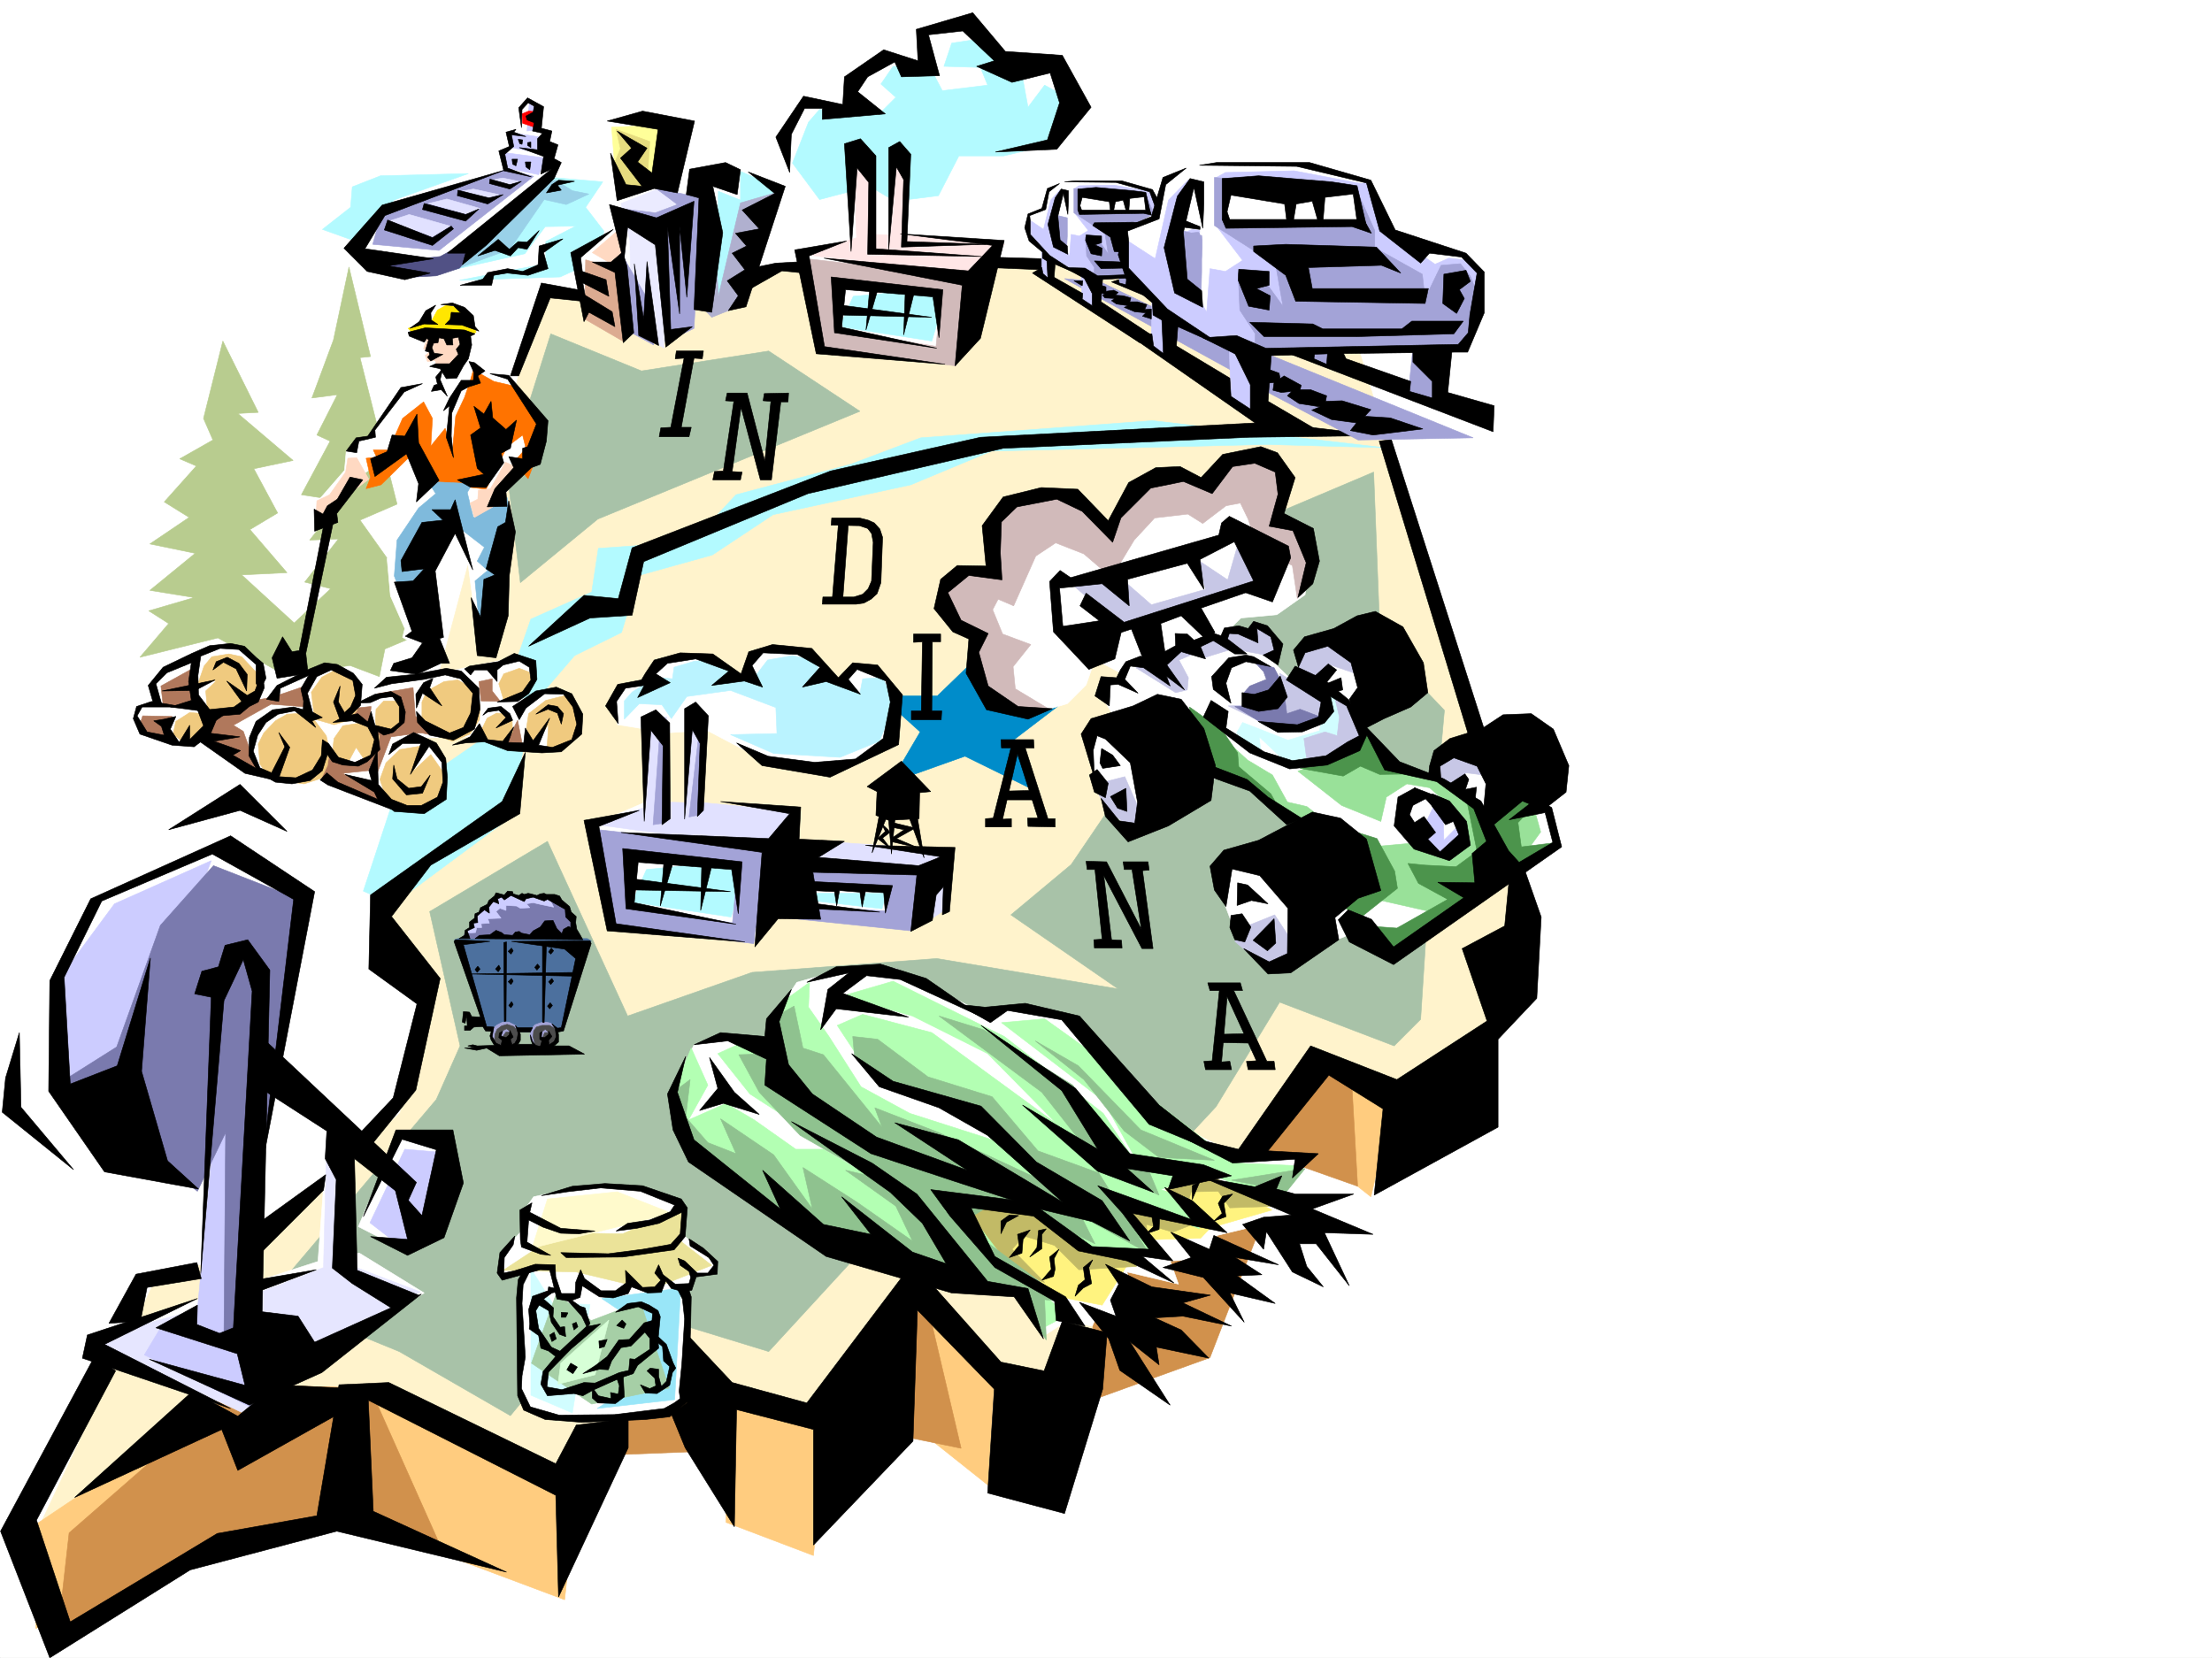 <svg xmlns="http://www.w3.org/2000/svg" width="2997.016" height="2246.612"><rect width="100%" height="100%" fill="#333333" stroke="none"/><defs><clipPath id="a"><path d="M0 0h2997v2244.137H0Zm0 0"/></clipPath></defs><path fill="#fff" d="M0 2246.297h2997.016V0H0Zm0 0"/><g clip-path="url(#a)" transform="translate(0 2.16)"><path fill="#fff" fill-rule="evenodd" stroke="#fff" stroke-linecap="square" stroke-linejoin="bevel" stroke-miterlimit="10" stroke-width=".743" d="M.742 2244.137h2995.531V-2.16H.743Zm0 0"/></g><path fill="#fff3cc" fill-rule="evenodd" stroke="#fff3cc" stroke-linecap="square" stroke-linejoin="bevel" stroke-miterlimit="10" stroke-width=".743" d="m1802.707 347.559-773.242 17.949-109.363 45.707-186.586-18.73-182.051 683.077-36.715 176.774 54.664 100.367-26.941 155.07-214.305 195.5-113.898 22.446L56.93 2060.53l708.062-70.418 322.926-86.883 355.145-8.992 300.445-346.035 177.594-44.926 141.578-150.574 8.996-100.367-131.106-452.39zm0 0"/><path fill="#a8c2a8" fill-rule="evenodd" stroke="#a8c2a8" stroke-linecap="square" stroke-linejoin="bevel" stroke-miterlimit="10" stroke-width=".743" d="m705.05 789.469 104.907-86.137 355.145-146.078-123.633-81.64-172.356 26.976-122.851-50.203-59.196 187.289ZM741.766 1140l-159.606 95.129 41.211 182.012-32.219 72.648-227.757 268.89 177.554 72.65 150.613 86.878 127.387-155.031 222.52 68.152 205.273-223.184 278 23.188 122.856-131.809 86.175-141.582 155.11 59.2 35.933-35.973 13.489-209.692 18.726-208.992-86.879-91.375-8.992-231.433-245.781 104.086-59.16 273.386-104.906 154.328-81.68 68.149 145.375 100.371-245.781-41.21-250.243 18.73-168.597 59.156zm0 0"/><path fill="#ffcc7f" fill-rule="evenodd" stroke="#ffcc7f" stroke-linecap="square" stroke-linejoin="bevel" stroke-miterlimit="10" stroke-width=".743" d="m47.195 2066.512 255.516-171.493 6.726 175.993L48.72 2206.609zm0 0"/><path fill="#fff" fill-rule="evenodd" stroke="#fff" stroke-linecap="square" stroke-linejoin="bevel" stroke-miterlimit="10" stroke-width=".743" d="m1269.226 205.98 116.907-8.996 71.906-41.172-31.476-65.921-59.157-5.98-59.199-47.938-59.195 7.468-5.242 42.696-51.688-9.735-37.5 23.97-6.723 47.933-57.71-10.477-35.192 51.692 13.488 32.921 40.43 31.473zm0 0"/><path fill="#b3faff" fill-rule="evenodd" stroke="#b3faff" stroke-linecap="square" stroke-linejoin="bevel" stroke-miterlimit="10" stroke-width=".743" d="m1073.688 220.953 36.714 49.422 68.188-17.945 33.707 20.215 59.195-7.508 27.723-53.918h60.683l75.657-17.989 16.504-57.671-36.715-20.215-22.485 29.953-8.992-48.68-55.445-44.183-38.941 5.98-10.52 31.477 49.46 1.484 9.74 23.969-61.43 7.508-16.5-31.477-50.204-1.484-16.46 23.968 20.214 17.985-23.968 23.968-79.41-7.507-14.977 17.246zm0 0"/><path fill-rule="evenodd" stroke="#000" stroke-linecap="square" stroke-linejoin="bevel" stroke-miterlimit="10" stroke-width=".743" d="m1069.934 233.7-18.73-47.934 37.456-55.446 53.215 11.262 2.23-37.457 53.215-36.715 46.45 14.973-2.266-42.695 76.441-22.446 44.18 52.434 77.184 5.238 38.984 70.383-46.45 56.93-83.206 3.753 70.457-16.46 16.46-50.207-12.706-40.43-51.727 12.707-47.937-21.7 23.968-7.507-42.699-40.43-46.45 5.242 14.978 55.403-51.692 1.527-8.992-20.215-36.715 20.215-13.492 20.215 37.46 29.95-85.394 7.507V146.82h-24.008l-17.949 35.192zm0 0"/><path fill="#b3faff" fill-rule="evenodd" stroke="#b3faff" stroke-linecap="square" stroke-linejoin="bevel" stroke-miterlimit="10" stroke-width=".743" d="m532.738 1225.395 159.567-118.356 26.98-149.793 59.195-68.933 63.696-31.438 23.222-77.145 99.63-27.718 82.421-54.664 186.586-40.47 109.363-45.667 373.13-8.992 160.35 4.496L1561.458 570l-313.934 23.227-95.167 35.933-155.11 41.211-59.2 63.652-127.347 8.993-8.992 59.16-82.422 36.715-53.96 154.289-132.587 91.375-40.468 122.851zm0 0"/><path fill="#ffcc7f" fill-rule="evenodd" stroke="#ffcc7f" stroke-linecap="square" stroke-linejoin="bevel" stroke-miterlimit="10" stroke-width=".743" d="m487.773 1885.246 295.946 113.86-18.727 168.519-291.453-109.324Zm495.985 4.496 136.379 32.219-17.985 185.766-118.394-44.926zm268.262-136.301 95.875 104.121-8.993 155.032-113.859-90.633zm546.191-309.359 91.414 40.469-32.219 137.043-81.68-64.399zm0 0"/><path fill="#d1914c" fill-rule="evenodd" stroke="#d1914c" stroke-linecap="square" stroke-linejoin="bevel" stroke-miterlimit="10" stroke-width=".743" d="m93.645 2077.031 230.023-200.738 177.594 4.496 99.629 223.184-136.344-45.672-163.36 23.187-223.261 135.598zm735.039-105.648 113.859-4.457-13.488-127.348-109.364-4.496zm423.336-222.442 50.168 213.489-109.364-22.485zm223.261 149.793 164.106-59.156 125.86-326.562-280.974 217.199zm0 0"/><path fill="#d1914c" fill-rule="evenodd" stroke="#d1914c" stroke-linecap="square" stroke-linejoin="bevel" stroke-miterlimit="10" stroke-width=".743" d="m1839.422 1607.363-8.996-158.785-45.707-14.234-83.164 124.34zm0 0"/><path fill-rule="evenodd" stroke="#000" stroke-linecap="square" stroke-linejoin="bevel" stroke-miterlimit="10" stroke-width=".743" d="m716.273 875.605 74.954-68.933 46.453 4.496 18.726-68.895 268.969-104.12 203.047-45.669 388.105-20.254 155.856 17.985-179.82 2.27-333.407 14.972-264.512 61.426-222.519 92.12-15.719 72.65-56.968 3.753zm1275.247 126.567-122.891-404.45 16.5-2.269 129.617 404.492zm-355.145 329.574 3.012 10.48h12.707l-9.738 95.13-11.223.742 2.23 11.261h35.23l-2.269-11.261-11.222.742 7.507-88.363 39.688 86.878-13.488.743 2.265 11.261h36.715l-1.523-11.261h-9.739l-44.925-95.871h11.964l-3.007-10.48zm0 0"/><path fill-rule="evenodd" stroke="#000" stroke-linecap="square" stroke-linejoin="bevel" stroke-miterlimit="10" stroke-width=".743" d="m1655.848 1401.422 30.73-.781 7.469 12.746-41.211-.742zm-528.985-699.617-.746 9.777 38.242.742 11.223 3.715 5.238 6.766 2.266 11.96-2.266 52.434-4.496 10.48-7.508 7.509-11.965 3.753h-41.953l-.742 9.735h45.707l10.477-1.485 9.738-5.28 8.25-7.466 5.238-14.976 2.23-61.426-3.714-11.223-7.508-8.25-8.25-3.754-11.965-3.011zm0 0"/><path fill-rule="evenodd" stroke="#000" stroke-linecap="square" stroke-linejoin="bevel" stroke-miterlimit="10" stroke-width=".743" d="m1135.855 710.8-8.21 101.11h14.23l7.469-101.11zM916.348 475.613l-1.524 10.477 12.004-.742-17.988 93.644-13.488.742-2.23 12.004h40.429l3.011-12.746h-13.488l17.242-93.644 11.223.742 1.523-10.477zm555.179 691.367 1.489 11.22h10.515l9.738 94.386-11.261.746.781 11.219h37.457l-.742-10.477-13.488-.742-10.52-86.883 51.73 98.848h14.977l-14.234-105.61 8.992-.746-1.524-11.218h-33.703l1.485 10.476h10.52l12.706 80.899-47.195-91.375zM985.281 532.543l-2.27 10.477 11.262.746-14.23 94.386-12.004.743-2.27 11.261h37.497l2.23-10.48-13.488-.781 12.004-86.88 26.195 98.141h15.016l12.707-105.61h9.773l.742-12.003-32.96.742-1.524 9.735 10.516.746-8.25 80.894-23.965-92.117zm0 0"/><path fill="#008cca" fill-rule="evenodd" stroke="#008cca" stroke-linecap="square" stroke-linejoin="bevel" stroke-miterlimit="10" stroke-width=".743" d="M1192.824 943.016h77.145l47.23-45.711 30.695 41.957 86.918 16.46-59.937 45.708 19.469 65.922-86.88-42.696-101.151 35.93 40.43-68.89zm0 0"/><path fill="#fff" fill-rule="evenodd" stroke="#fff" stroke-linecap="square" stroke-linejoin="bevel" stroke-miterlimit="10" stroke-width=".743" d="m716.273 135.559-11.964 10.48 2.226 26.98-16.46 7.504 2.972 17.95-11.965 9.734 5.242 21.738-166.332 51.692-41.21 53.918 65.179 38.203 29.95 7.508 71.198-17.246-42.695 24.71 44.926 10.48 54.699-17.944 59.941-1.528 44.965-53.176-20.215-35.933 36.715-40.469-54.699-11.96-20.254 2.968 4.496-14.23L738.012 179l-9.735-4.496 1.485-29.95zm0 0"/><path fill="#fff" fill-rule="evenodd" stroke="#fff" stroke-linecap="square" stroke-linejoin="bevel" stroke-miterlimit="10" stroke-width=".743" d="m478.781 328.832-56.187-24.75 42.695-24.71 2.23-26.2 65.22-8.992-34.489 26.195.746 49.465zm0 0"/><path fill="#ccf" fill-rule="evenodd" stroke="#ccf" stroke-linecap="square" stroke-linejoin="bevel" stroke-miterlimit="10" stroke-width=".743" d="m717.055 140.8-3.012 36.716 11.223-1.489 3.011-28.464zm0 0"/><path fill="#b3faff" fill-rule="evenodd" stroke="#b3faff" stroke-linecap="square" stroke-linejoin="bevel" stroke-miterlimit="10" stroke-width=".743" d="M747.004 240.426 699.07 317.57l-85.433 47.938 97.398-21.703 27.719-36.715 41.215-.742-40.469 20.957v29.992l-116.871 22.441 136.379-4.496 52.433-23.969 6.727-38.199-24.711-32.18 23.227-34.484zm0 0"/><path fill="#99d1e8" fill-rule="evenodd" stroke="#99d1e8" stroke-linecap="square" stroke-linejoin="bevel" stroke-miterlimit="10" stroke-width=".743" d="m617.39 364.766 73.43-26.942 46.45-67.449 29.949 6.766 30.734-14.23-22.484-4.5-22.48-14.231-22.485 4.496zm0 0"/><path fill="#b3faff" fill-rule="evenodd" stroke="#b3faff" stroke-linecap="square" stroke-linejoin="bevel" stroke-miterlimit="10" stroke-width=".743" d="m634.633 235.188-119.137 3.011-38.203 14.973-2.266 27.723-38.203 29.949 58.418 20.96 38.238-60.644zm0 0"/><path fill="#ccf" fill-rule="evenodd" stroke="#ccf" stroke-linecap="square" stroke-linejoin="bevel" stroke-miterlimit="10" stroke-width=".743" d="m694.574 179.781 36.715 5.985-2.27 20.957-36.714-6.727zm-12.004 26.942 57.711 7.507-10.52 22.442-43.437-8.953zm0 0"/><path fill="red" fill-rule="evenodd" stroke="red" stroke-linecap="square" stroke-linejoin="bevel" stroke-miterlimit="10" stroke-width=".743" d="m707.281 154.29 8.992-3.755 8.993.781-1.485 20.957-15.719-5.238zm0 0"/><path fill="#515185" fill-rule="evenodd" stroke="#515185" stroke-linecap="square" stroke-linejoin="bevel" stroke-miterlimit="10" stroke-width=".743" d="m502.746 358.039 93.645-10.48 65.964-35.97-39.726 51.688-31.477 10.48-41.953 2.227zm0 0"/><path fill="#a3a3d7" fill-rule="evenodd" stroke="#a3a3d7" stroke-linecap="square" stroke-linejoin="bevel" stroke-miterlimit="10" stroke-width=".743" d="m686.324 229.203-169.344 59.16-11.964 42.696 89.89 8.25L723.04 238.94zm0 0"/><path fill-rule="evenodd" stroke="#000" stroke-linecap="square" stroke-linejoin="bevel" stroke-miterlimit="10" stroke-width=".743" d="M517.723 277.883 466.03 336.3l31.477 31.472 50.949 11.223 34.445-8.992-56.93-9.738 61.426-9.735-92.902-13.488 26.98-44.926 161.837-61.426zm0 0"/><path fill-rule="evenodd" stroke="#000" stroke-linecap="square" stroke-linejoin="bevel" stroke-miterlimit="10" stroke-width=".743" d="m706.535 173.02-3.75-26.981 12-13.45 21.742 11.966-3.011 29.207 14.234 3.754-2.973 14.23L756 196.242l-5.242 18.73 9.738 5.239-9.738 21.7-92.156 90.636-32.22 26.234 4.497-15.719h-24.75l140.875-113.859-14.23 6.727 3.753-23.97-32.96-11.964 24.71 2.973v-14.977l6.723-7.469-13.488-3.007 2.27-11.223-9.739-3.754-1.484-5.238 9.734-5.242 1.488-8.25-8.25-4.496-8.25 8.992zm0 0"/><path fill-rule="evenodd" stroke="#000" stroke-linecap="square" stroke-linejoin="bevel" stroke-miterlimit="10" stroke-width=".743" d="M699.07 175.285 685.578 179l4.496 19.473-14.23 6.02 6.726 26.94 37.457 8.25-32.218-11.964-3.754-18.73 12.004-10.516-3.012-15.72 19.512 2.267-16.5-6.02Zm0 0"/><path fill="#e1e1ff" fill-rule="evenodd" stroke="#e1e1ff" stroke-linecap="square" stroke-linejoin="bevel" stroke-miterlimit="10" stroke-width=".743" d="m664.582 244.18 16.5-3.012 21.703 4.496-14.234 5.242zm-39.687 14.976 16.46-3.011 34.489 7.507-15.016 4.496zm-19.508 10.477 44.965 12.746-18.73 7.508-50.946-14.23zm-78.672 29.992 27.722-8.996 55.446 15.719-23.969 14.234zm0 0"/><path fill-rule="evenodd" stroke="#000" stroke-linecap="square" stroke-linejoin="bevel" stroke-miterlimit="10" stroke-width=".743" d="m694.574 222.441-.785-6.726h7.508l-2.227 8.992zm17.985 3.754-.782-6.726h7.508l-1.488 10.476zm-8.25-31.437-2.27-6.024 6.023.786-.78 5.98zm10.476 2.226v-3.754l4.5-.742v7.508zM520.734 311.59l4.496-13.492 60.684 23.968 25.492-15.718 2.973 3.754-28.465 22.445zm51.692-27.723 2.265-8.21 56.188 14.972 17.984-7.504-17.984 16.5zm47.191-18.73.781-7.469 41.957 10.48 19.47-4.496-20.997 12.746zm43.481-16.461.742-5.98 26.98 7.464 15.715-4.496-15.715 10.48zm-39.727 137.828h42.7l3.007-13.488 17.988-3.012 28.465 3.012 26.977-8.996-5.98-21.739 26.195-18.691-32.22 9.738-1.483 25.453-20.958 8.992-20.253-3.753-26.98 5.242-6.724 8.992zm23.969-39.727 27.723-22.441 15.011 13.488 11.965-10.52 12.004.747 16.46-15.719-16.46 25.492-12.004-2.27-10.477 11.223-20.996-7.468zm92.941-85.355 20.215-3.754-5.242-6.762 23.226-5.242-21.738-1.484-8.992 5.98zm0 0"/><path fill="#fff" fill-rule="evenodd" stroke="#fff" stroke-linecap="square" stroke-linejoin="bevel" stroke-miterlimit="10" stroke-width=".743" d="m910.328 261.422 13.488-90.633-62.914-13.488-39.722 7.465 14.23 107.136-9.734 5.239 12.746 29.207-61.426 38.945 16.461 80.898 106.39 38.2 33.704-22.48 15.758-102.602 11.222 83.87 51.73-11.222 38.942-162.539-69.676-25.453-57.71 41.914zm0 0"/><path fill="#b3faff" fill-rule="evenodd" stroke="#b3faff" stroke-linecap="square" stroke-linejoin="bevel" stroke-miterlimit="10" stroke-width=".743" d="m1003.266 232.176 54.664 23.969-87.664 148.304 3.011-145.293 29.989 12.004zm0 0"/><path fill="#b0b0cf" fill-rule="evenodd" stroke="#b0b0cf" stroke-linecap="square" stroke-linejoin="bevel" stroke-miterlimit="10" stroke-width=".743" d="m966.55 278.625 6.727 122.855 29.989-126.605 46.453-13.453-44.223 152.023-41.21 16.5-16.462-17.246zm0 0"/><path fill="#ffd9c2" fill-rule="evenodd" stroke="#ffd9c2" stroke-linecap="square" stroke-linejoin="bevel" stroke-miterlimit="10" stroke-width=".743" d="m802.45 342.281 33.702-29.207 8.996 35.23-11.964 11.962zm0 0"/><path fill="#dcab91" fill-rule="evenodd" stroke="#dcab91" stroke-linecap="square" stroke-linejoin="bevel" stroke-miterlimit="10" stroke-width=".743" d="m793.457 352.016 41.211 12.004 8.992 98.105-51.691-29.953zm0 0"/><path fill="#ebebff" fill-rule="evenodd" stroke="#ebebff" stroke-linecap="square" stroke-linejoin="bevel" stroke-miterlimit="10" stroke-width=".743" d="m853.398 325.82 2.266 119.84 44.184 26.2-7.47-170.008 34.45-29.207-29.953-18.73-55.48 21.741zm0 0"/><path fill="#a3a3d7" fill-rule="evenodd" stroke="#a3a3d7" stroke-linecap="square" stroke-linejoin="bevel" stroke-miterlimit="10" stroke-width=".743" d="m896.094 309.36 10.52 152.019 33.702-16.461 9.735-176.77-62.168-13.488 29.949 22.48-29.95 11.223-56.226-6.726zm0 0"/><path fill-rule="evenodd" stroke="#000" stroke-linecap="square" stroke-linejoin="bevel" stroke-miterlimit="10" stroke-width=".743" d="m929.836 263.652 4.496-34.449 48.68-8.992 20.254 9.734-4.496 33.707-33-11.222 13.488 62.91-14.973 107.84-23.969-3.715 6.727-151.317zm83.91-30.695 50.203 19.473-53.215 163.28-23.968 5.24 13.492-20.216-14.977-20.254 23.969-14.972-17.242-22.446 19.469-9.734-14.973-17.242 32.219-5.984-23.227-25.493 44.223-22.445zm-182.832 77.887-57.672 31.437 17.985 93.645 6.726-12.746 35.23 19.472-3.753-20.215-36.715-22.484-3.012-16.46 35.23 17.987-3.753-22.484-32.22-11.223-2.23-18.726zm0 0"/><path fill="#ff9" fill-rule="evenodd" stroke="#ff9" stroke-linecap="square" stroke-linejoin="bevel" stroke-miterlimit="10" stroke-width=".743" d="m828.684 172.273 7.468 95.133 50.207-15.719 13.489-82.421zm0 0"/><path fill="#a3a3d7" fill-rule="evenodd" stroke="#a3a3d7" stroke-linecap="square" stroke-linejoin="bevel" stroke-miterlimit="10" stroke-width=".743" d="m843.66 346.777 31.477 54.703 10.476 65.922-38.199-20.996zm0 0"/><path fill-rule="evenodd" stroke="#000" stroke-linecap="square" stroke-linejoin="bevel" stroke-miterlimit="10" stroke-width=".743" d="m845.148 355.027-19.472-77.886 63.691 17.988 50.95-22.484-9.739 130.32-9.734-95.875v118.355l-16.5-117.61 4.496 138.571 29.207-3.754-35.934 27.723-14.23-138.57-37.496-23.97zm0 0"/><path fill-rule="evenodd" stroke="#000" stroke-linecap="square" stroke-linejoin="bevel" stroke-miterlimit="10" stroke-width=".743" d="m802.45 355.027 30.734 14.235 11.218 95.129 14.235-13.489-8.992-89.89-5.985-19.473-15.719 13.488zm62.948 99.629-6.02-97.36 12.747 74.876 4.496-77.887 15.758 113.86zm0 0"/><path fill="#e6dc7f" fill-rule="evenodd" stroke="#e6dc7f" stroke-linecap="square" stroke-linejoin="bevel" stroke-miterlimit="10" stroke-width=".743" d="m834.668 175.285 45.707 16.461-3.012 46.453-2.226 15.715-22.485 2.23-20.996-32.921 8.992-21.739zm0 0"/><path fill-rule="evenodd" stroke="#000" stroke-linecap="square" stroke-linejoin="bevel" stroke-miterlimit="10" stroke-width=".743" d="m822.664 164.023 47.977-13.488 70.418 13.488-23.227 97.399-31.473-6.02-50.207 16.5-8.992-64.437 20.996 42.695 21.742 2.27-29.25-38.2 15.016-13.492-19.512-23.222 40.47 23.222-12.747 18.73 19.512 14.977 8.21-59.16zm0 0"/><path fill="#fff" fill-rule="evenodd" stroke="#fff" stroke-linecap="square" stroke-linejoin="bevel" stroke-miterlimit="10" stroke-width=".743" d="m1155.367 241.91-3.754 73.43-66.707 31.437 27.723 129.578 182.09 17.985 52.433-162.535-173.058-12.711zm0 0"/><path fill="#ffe6e6" fill-rule="evenodd" stroke="#ffe6e6" stroke-linecap="square" stroke-linejoin="bevel" stroke-miterlimit="10" stroke-width=".743" d="M1182.305 209.734V317.57l23.226.743 3.754-110.106 19.473 9.738-1.489 100.368 134.114 12.746-55.442 44.183-217.28-30.691 71.944-22.485-5.238-108.582zm0 0"/><path fill="#b3faff" fill-rule="evenodd" stroke="#b3faff" stroke-linecap="square" stroke-linejoin="bevel" stroke-miterlimit="10" stroke-width=".743" d="m1156.11 401.48-18.731 41.172 125.121 19.473 21.738-72.648zm0 0"/><path fill="#d1baba" fill-rule="evenodd" stroke="#d1baba" stroke-linecap="square" stroke-linejoin="bevel" stroke-miterlimit="10" stroke-width=".743" d="m1314.934 375.984-228.5-26.195 23.222 122.852 185.805 23.187 2.23-21.703-155.816-25.453-6.02-59.942 175.325 8.997zm0 0"/><path fill="#d1baba" fill-rule="evenodd" stroke="#d1baba" stroke-linecap="square" stroke-linejoin="bevel" stroke-miterlimit="10" stroke-width=".743" d="m1275.988 391-8.25 83.125 35.23 1.488 17.946-89.11zm0 0"/><path fill-rule="evenodd" stroke="#000" stroke-linecap="square" stroke-linejoin="bevel" stroke-miterlimit="10" stroke-width=".743" d="m1153.098 340.797-8.992-146.04 21.738-6.765 20.957 23.227v125.824l143.11 10.516-154.329-3.008 1.484-97.36-15.718-19.472zm0 0"/><path fill-rule="evenodd" stroke="#000" stroke-linecap="square" stroke-linejoin="bevel" stroke-miterlimit="10" stroke-width=".743" d="M1204.047 338.566v-138.57l14.973-8.25 15.015 17.242-5.277 118.317 106.43 3.754-113.899 3.754 3.012-91.375-9.778-17.243zm0 0"/><path fill-rule="evenodd" stroke="#000" stroke-linecap="square" stroke-linejoin="bevel" stroke-miterlimit="10" stroke-width=".743" d="m1219.8 316.828 140.84 8.992-32.218 132.59-34.445 37.418 9.734-109.324-187.328-36.715 195.578 17.242 32.96-34.484zm0 0"/><path fill-rule="evenodd" stroke="#000" stroke-linecap="square" stroke-linejoin="bevel" stroke-miterlimit="10" stroke-width=".743" d="m1147.117 326.563-70.422 12.003 29.211 140.801 174.578 14.23-163.359-23.968-20.957-122.852zm0 0"/><path fill-rule="evenodd" stroke="#000" stroke-linecap="square" stroke-linejoin="bevel" stroke-miterlimit="10" stroke-width=".743" d="m1277.477 392.484-151.36-17.242 4.5 75.66 138.61 20.957-128.875-28.425 5.238-50.95 118.394 9.739 8.25 55.441zm0 0"/><path fill-rule="evenodd" stroke="#000" stroke-linecap="square" stroke-linejoin="bevel" stroke-miterlimit="10" stroke-width=".743" d="m1178.59 388.73-5.277 58.418 15.757-53.918zm47.937 6.766-2.226 58.414 14.23-56.926zm0 0"/><path fill-rule="evenodd" stroke="#000" stroke-linecap="square" stroke-linejoin="bevel" stroke-miterlimit="10" stroke-width=".743" d="m1139.61 413.445 122.89 16.5-120.625-3.011zm216.535 588.727.742 11.262h12.746l-23.969 95.09-10.476.78v11.223h35.187v-11.222l-11.96.746 20.21-88.406 27.723 86.878h-14.23l.741 11.262 36.715.742v-11.222h-9.734l-30.734-95.871h12.003l-.742-11.262zm0 0"/><path fill-rule="evenodd" stroke="#000" stroke-linecap="square" stroke-linejoin="bevel" stroke-miterlimit="10" stroke-width=".743" d="m1364.395 1071.848 31.476-.742 5.238 12.707h-41.21zM1237.75 859.105v11.262l12.004-.742-1.488 93.605h-13.489v12h40.47l.741-12H1262.5l.742-93.605h11.223v-10.52zm0 0"/><path fill="#fff" fill-rule="evenodd" stroke="#fff" stroke-linecap="square" stroke-linejoin="bevel" stroke-miterlimit="10" stroke-width=".743" d="m1446.074 953.492-45.707 13.488-39.726-12.746-39.727-44.183.785-49.422-29.992-19.469-8.992-26.238 6.766-25.453 11.218-14.235 50.95 1.489-5.985-56.188 17.988-35.191 47.938-14.973h48.719l39.683 44.926 38.242-42.7 31.434-26.195 38.984-.742 32.22 11.965 37.456-34.45h32.219l28.465 21.74-4.496 56.89 35.23 22.484 4.496 32.219-6.023 49.422-38.2 26.98-48.68 4.496-42.737 41.953-112.371 36.676-42.7-22.445-12.004 34.45zm0 0"/><path fill="#d1baba" fill-rule="evenodd" stroke="#d1baba" stroke-linecap="square" stroke-linejoin="bevel" stroke-miterlimit="10" stroke-width=".743" d="m1419.094 959.477-58.453 5.238-32.961-36.676-8.25-41.953-2.23-20.961-38.24-39.723v-25.457l22.485-26.234 43.477-.742-3.754-66.668 32.96-28.465 52.435-10.477 51.73 22.48 21.7 26.2 41.21-53.918 45.711-19.473 44.219 10.477 38.945-33.703 40.469-2.973 29.207 26.2-5.98 62.167 30.73 14.235 11.965 41.953-18.727 50.164-6.726-44.926-46.45-22.48-13.492-40.43-10.515-21.742-19.473 3.754-31.477 23.969-20.214-12.747-44.965 5.239-27.723 29.992-30.691 50.906-37.496-32.18-38.204-14.972-26.976 17.945-29.953 67.41-20.996-8.996-7.47 14.235 13.493 32.96 38.2 14.231-23.97 29.992 2.973 29.95zm0 0"/><path fill-rule="evenodd" stroke="#000" stroke-linecap="square" stroke-linejoin="bevel" stroke-miterlimit="10" stroke-width=".743" d="m1778.738 790.953 8.992-30.691-8.25-44.223-39.726-20.215 15.016-48.68-24.008-33.703-22.485-8.25-51.687 10.516-29.207 31.438-28.465-14.977-32.965 1.488-36.715 20.215-27.719 51.688-41.21-42.696-49.465-2.23-51.688 12.746-28.465 38.945 5.239 54.66-38.985-.742-22.48 18.73-8.992 39.688 25.492 31.473 21.738 9.738-3.754 46.41 27.723 49.461 56.187 12.707 32.961-14.23-46.449-2.973-40.469-27.723-12.707-45.707 12.707-25.453-36.715-17.988-17.949-37.418 28.465-23.227 44.926 5.985-2.227-36.715 1.485-41.914 20.996-20.254 53.96-10.48 34.446 16.5 41.211 41.914 11.223-32.961 40.468-40.43 44.223-8.992 38.942 16.5 27.722-36.715 29.988-4.496 27.723 12.004 3.754 29.949-12.004 43.441 32.219 5.985 17.988 43.437-11.262 47.196zm0 0"/><path fill="#fff" fill-rule="evenodd" stroke="#fff" stroke-linecap="square" stroke-linejoin="bevel" stroke-miterlimit="10" stroke-width=".743" d="m1426.563 787.2 9.777 65.925 48.68 29.95 29.207-32.962 197.062-57.672-36.715-68.894-207.543 65.922zm85.433 188.777L1491 940.004l7.508-14.234 19.473-2.97 12.746-23.226 42.695-5.984 38.242-15.754 49.422-14.977 52.473 23.227 41.21 39.684 24.712-26.196 51.69-3.012 19.47 47.196-14.23 41.953 55.44 53.918 53.22 15.719 8.25-38.942 77.925 17.985-7.508 57.671 74.914 3.754 8.25 48.68-231.511 152.805-49.461-29.953-107.133 44.183-48.719-57.672-15.719-41.953 2.23-32.219 35.974-17.207 78.667-32.96-102.636-82.383-91.418 33.703-47.938 45.672-41.21-53.176-12.005-65.18 5.243-18.691zm0 0"/><path fill="#ccf" fill-rule="evenodd" stroke="#ccf" stroke-linecap="square" stroke-linejoin="bevel" stroke-miterlimit="10" stroke-width=".743" d="m1926.34 1126.512 18.73-39.688 10.477 17.985.742 33.707 20.996-21 1.488 20.215-18.73 22.484-29.95-8.992zm0 0"/><path fill="#7a7aae" fill-rule="evenodd" stroke="#7a7aae" stroke-linecap="square" stroke-linejoin="bevel" stroke-miterlimit="10" stroke-width=".743" d="m1684.313 940.004 8.992-10.48 22.48-8.993-3.754-10.48-12.707-13.489 26.942 8.25 8.25 15.72 3.011 13.488-42.699 20.214zm0 0"/><path fill="#d1fdff" fill-rule="evenodd" stroke="#d1fdff" stroke-linecap="square" stroke-linejoin="bevel" stroke-miterlimit="10" stroke-width=".743" d="m1675.316 993.18 8.25-14.235 61.426 23.97 42.738-12.708 10.481-50.945 26.234 17.242-.742 56.93-77.184 23.187-40.468-38.203 3.012 25.492zm0 0"/><path fill="#99e199" fill-rule="evenodd" stroke="#99e199" stroke-linecap="square" stroke-linejoin="bevel" stroke-miterlimit="10" stroke-width=".743" d="m1655.848 998.418 34.484 31.477 33.703 20.214 20.215 36.715 26.238 5.98 26.235 20.215-26.977 12.747-108.66-88.364zm102.636 46.453 59.196 46.45 53.215 21.699 7.468-32.961 27.723-17.946 30.734 5.239 45.707 39.687 3.754 35.188-22.484 21-56.188-20.215-41.953 3.715-4.496 71.16 79.41 17.984 121.368-73.39 25.496-35.227-8.996-32.18-69.676 14.977-22.48-34.488-44.966-25.454-119.14-25.453zm0 0"/><path fill="#4c944c" fill-rule="evenodd" stroke="#4c944c" stroke-linecap="square" stroke-linejoin="bevel" stroke-miterlimit="10" stroke-width=".743" d="m1611.664 957.988 44.184 31.477 20.996 30.695 1.484 18.727 43.442 36.676 15.757 27.722-44.964-37.457-72.688-27.684zm149.828 83.129 58.457 10.477 23.227-13.45 26.195 11.223 51.73-.742-42.738-22.484-29.949-44.184-14.234 34.45zm58.458 80.899 45.706 14.23 23.969 44.184 3.754 23.226-50.95 40.469-32.218-22.484zm0 0"/><path fill="#4c944c" fill-rule="evenodd" stroke="#4c944c" stroke-linecap="square" stroke-linejoin="bevel" stroke-miterlimit="10" stroke-width=".743" d="m1930.836 1172.219 41.953 2.226 28.465-20.957-13.488-66.664 34.488 28.465 34.445-34.45 31.477.747-31.477 32.96 4.496 32.962 42.7-5.281-62.172 40.468-53.215 39.688-104.121 74.918-22.485-41.957 30.696 2.23 68.933-38.945-39.687-21.7-14.235-26.98zm0 0"/><path fill="#c7c7e6" fill-rule="evenodd" stroke="#c7c7e6" stroke-linecap="square" stroke-linejoin="bevel" stroke-miterlimit="10" stroke-width=".743" d="m1664.098 956.504 68.187 32.96 36.715-3.753 23.969-12.746 7.468-23.969-54.66-29.207-12.004-7.508 3.754 36.715-46.453 6.727zm0 0"/><path fill="#c7c7e6" fill-rule="evenodd" stroke="#c7c7e6" stroke-linecap="square" stroke-linejoin="bevel" stroke-miterlimit="10" stroke-width=".743" d="m1770.488 1029.152-3.754-28.465 28.465-8.992 16.5 5.239 3.012-25.454-6.023-25.496 20.996 9.739 18.73 44.222-20.996 16.461zm-272.722 29.95 26.234-6.727 23.227 53.176-12.747 17.207-33.746-24.711-14.23-25.457zm190.297 196.242 38.984-15.719 23.969 36.676-8.993 24.75-26.238 11.223-42.695-36.715zm279.487-187.992 18.731-20.215 34.446 4.457-36.715-36.676-33.703 6.727-7.508 29.207zM1784.719 919.79l15.719-19.474 46.488 15.72-35.227-41.173-33.703-1.527-17.988 11.262v23.968zm-245.743-14.977 53.918 33.703 15.758-3.75 1.485-16.461-12.746-23.97 23.226-9.737 10.516 6.726 41.215-12.746 10.476 3.008 31.477 5.984 13.488-5.238-6.02-23.969-15.718-9.738-16.5 12.004-22.446-7.504-8.25 16.5-15.757-9.777-81.641 35.972zm-84.691-111.59 62.207 54.66 186.547-53.176-23.226-65.922-16.461 56.93-40.47-26.98 10.481 39.726-73.43 20.957-35.19-30.691zm0 0"/><path fill-rule="evenodd" stroke="#000" stroke-linecap="square" stroke-linejoin="bevel" stroke-miterlimit="10" stroke-width=".743" d="m1721.77 903.328-23.227-13.488-10.48-2.27-23.223 3.754-23.227 25.453 2.27 17.243 23.965 18.73-6.762-26.98 7.508-20.957 19.469-8.25zm-299.704-115.387 5.278 68.192 47.937 50.91 35.23-14.234 11.966-50.164-50.95-38.946-8.25 17.207 26.239 20.254-49.461 7.465-4.5-51.688 57.714-5.984 36.715 29.953-2.27-35.933 80.938-21.743 22.48 35.23-5.238-40.468 46.454-23.969 27.718 56.188-15.011 11.965 38.98 13.488 24.711-59.898-2.969-15.758-80.195-40.43-10.48 8.992-3.754 16.461-200.778 57.672-14.23-9.734zm0 0"/><path fill-rule="evenodd" stroke="#000" stroke-linecap="square" stroke-linejoin="bevel" stroke-miterlimit="10" stroke-width=".743" d="m1512.738 846.398 194.797-62.168-17.203 17.946-62.95 21.738 18.727 32.961-12.003 9.738-33.704-32.218-27.722 10.476 8.992 60.684-28.465-1.485-20.254-51.691-20.215 6.726zm-34.445 127.309 56.93-17.203 32.96-15.758 32.22 6.766 30.73 39.683 15.719 50.207-5.98 47.153-57.712 34.488-54.703 21.7-30.691-34.446-5.985-24.711 24.711 30.691 20.957 3.012 3.754-28.465-9.734-53.176-33.703-32.218-11.262-4.496-5.238 19.472 1.523 37.457-17.984-59.16zm274.207-92.863 14.977-17.985 39.726-11.222 31.473-17.242 24.715-5.985 37.457 20.961 27.722 48.68 6.02 40.465-23.227 19.472-35.972 15.719-26.235 13.488-13.488-11.218-7.508-28.465 11.262-15.758-8.996-33.703-31.473-22.446-30.734 8.993-8.953 19.472zm0 0"/><path fill-rule="evenodd" stroke="#000" stroke-linecap="square" stroke-linejoin="bevel" stroke-miterlimit="10" stroke-width=".743" d="m1639.387 1052.375 53.918 19.473 50.203 45.668 20.996-8.211-46.45-29.246-28.503-23.97-48.68-18.687zm201.519-77.925 55.446 57.671 59.937 23.227 50.207 29.992 37.457 67.406 14.23 15.719 45.712-26.98-10.48-40.43-48.72 9.738 36.715-28.465 20.996 11.965 13.493 53.215-227.797 159.527-59.942-30.734-14.976-29.95 13.488-13.488 31.476 12.746 29.954 37.457 95.168-66.664-35.23-20.957 50.206.743-3.715-39.727L2014 1140l-17.242-44.184-50.203-36.714-70.418-15.72zm0 0"/><path fill-rule="evenodd" stroke="#000" stroke-linecap="square" stroke-linejoin="bevel" stroke-miterlimit="10" stroke-width=".743" d="m1645.367 1205.922-5.98-32.219 18.726-21.738 47.196-13.45 72.687-38.203 38.2 8.211 35.23 28.465 19.469 69.676-30.73 10.48-31.478 26.235 5.239 29.953-65.18 44.926-30.691 1.484-33-34.445 34.484 17.984 24.711-11.222.742-61.426-38.199-44.184-37.457-8.992-8.25 50.91zm291.453-167.777 5.98-20.997 21.74-16.46 43.44-13.493 28.504-18.726 38.2-1.489 29.953 20.961 20.996 49.461-3.754 35.934-30.695 23.965-28.504-11.961-43.438 35.93-8.992-26.977 3.008-32.18-12.004-23.968-31.473-11.262-18.73 11.262 1.484 20.957-17.203-5.239zm-19.472 29.207-23.227 12.707-5.238 38.984 26.976 31.438 47.938 15.714 28.465-20.957-5.239-32.219-23.226-27.68-23.227-9.776v17.242l17.989 24.71 10.476-4.496 7.508 17.989-25.492 23.222-16.461-17.242 10.48-8.992-15.757-21.7-12.708 8.25-6.765-10.519 7.508-21.699zm-414.344-110.848-19.473-13.488 8.25-26.239 20.957 1.528 5.242-10.52 7.508-11.223 19.469-7.468 27.723 6.726 12.746 33.703-35.973-24.71-17.984-2.266L1524 920.53l17.95 18.73-26.942-11.964-10.52.742zm151.356-95.129 4.496-10.48 19.472-3.012 12.746 3.754 7.469-9.735 18.73 5.98 20.997 24.712-6.727 28.465-20.254-13.489 14.977-6.726-4.496-17.985-18.73-11.222 1.526 19.472-26.98-12.004-12.004-.742-4.496 13.489zm0 0"/><path fill-rule="evenodd" stroke="#000" stroke-linecap="square" stroke-linejoin="bevel" stroke-miterlimit="10" stroke-width=".743" d="m1660.344 863.602-17.246-5.98-25.453 9.733-8.993-8.25-16.5-.742.743 16.5-27.723 14.977 12.004 23.965 27.722 20.96-23.968-33.706 19.472-17.985 32.961 9.735-6.726-16.461 17.246-8.25 29.207 17.988h16.46zm-173.84 179.038-10.48 7.47 6.765 23.226 14.977 7.504 3.753-19.469zm3.754-8.992 2.265-19.472 14.977 8.992 10.48 14.234-23.968 3.715zm35.23 34.446-21 11.222 9.739 15.758 12.746 4.457zm150.614 158.785.742-30.691 13.488 2.968 27.723 25.496-22.485-4.496zm50.164 17.988 2.265 32.961-11.258 10.477-19.472-14.23zm-58.418-4.496 14.976-2.27 12.004 17.985-8.25 20.215-13.488-2.969-6.766-16.5zm295.949-178.258 20.957-13.488 5.281 7.465-4.5 13.492 14.977-2.973-2.266 20.957zM1777.21 919.79l22.485-20.216 11.262 8.211-15.758 19.512 21.738-8.992 2.27 16.46-12.746 3.75-29.25-5.98zm139.395 147.562 42.696 16.46-9.735 18.731-17.988-20.215-24.71 12.746zm0 0"/><path fill="#7a7aae" fill-rule="evenodd" stroke="#7a7aae" stroke-linecap="square" stroke-linejoin="bevel" stroke-miterlimit="10" stroke-width=".743" d="m1741.281 949.738 2.227 17.242 17.984-5.98 31.477 11.965-41.211 13.488-35.973-3.012-42.695-26.195 59.195-2.266zm0 0"/><path fill-rule="evenodd" stroke="#000" stroke-linecap="square" stroke-linejoin="bevel" stroke-miterlimit="10" stroke-width=".743" d="m1682.824 938.516 16.5 2.23 19.473-5.98 15.719-18.73 9.734 28.464-12.707 15.719-26.234 3.754-22.485-6.727zm0 0"/><path fill-rule="evenodd" stroke="#000" stroke-linecap="square" stroke-linejoin="bevel" stroke-miterlimit="10" stroke-width=".743" d="m1664.098 963.973-23.227-14.977-10.48 22.484 62.914 48.68 53.957 21.7 50.949-5.239 44.219-19.473 10.48-23.226-25.492-45.668-33.707-27.723-38.941-17.984-12.004 18.726 47.191 29.993-3.75 20.214-28.465 10.477-53.176-4.496 26.977 14.976 32.96-.742 29.954-12.004 12.746-15.718-4.496-20.215 21.738 12.746 17.203 40.43-15.718 8.25-29.207 18.726-45.707 6.727-38.239-11.965-51.691-32.219zm-642.102-601.438 29.207-6.02 40.469-2.23 4.496 16.461-36.715-3.715-43.48 24.711zm317.688-14.23 71.906 2.226v14.977l-73.43-2.973zM786.73 393.23l-53.214-9.738-41.954 125.824h11.223l42.735-105.609 43.44 4.496zm0 0"/><path fill="#a3a3d7" fill-rule="evenodd" stroke="#a3a3d7" stroke-linecap="square" stroke-linejoin="bevel" stroke-miterlimit="10" stroke-width=".743" d="m1491 382.008 184.316 88.367-1.484 34.445-231.512-127.308zm0 0"/><path fill="#fff" fill-rule="evenodd" stroke="#fff" stroke-linecap="square" stroke-linejoin="bevel" stroke-miterlimit="10" stroke-width=".743" d="m1561.457 257.668-48.719-11.258-67.445.781-11.965 2.227-12.746 8.992-6.726 21.703-21.739 12.004-1.488 17.242 23.227 10.48 25.453-61.429 5.984 3.012-.742 90.594 20.254 6.023 13.488-47.937-18.73-21.739 1.488-30.695 92.156 5.984 28.465 62.168h55.445l-10.48-17.242-47.973-15.719zm0 0"/><path fill="#ccf" fill-rule="evenodd" stroke="#ccf" stroke-linecap="square" stroke-linejoin="bevel" stroke-miterlimit="10" stroke-width=".743" d="m1455.066 256.145 6.727-4.458 47.938-.78 45.706 8.25 6.02-.747 17.207 37.461 27.719 18.727 8.996-3.754 14.23 1.488 7.508 8.992-3.754 27.723-46.449-.742-32.219-51.692-3.754-33.703zm-62.206 40.468 20.996 14.23 9.738-39.683 12.746-14.234-11.262 47.156 23.969 43.477 2.266-29.989 11.222 2.27 12.004-7.508-18.73-23.969 44.925 27.723 4.5 40.43-18.73 22.48 1.523 41.953-21.738-13.488-1.484-34.445-39.727-20.215-3.012 25.453-10.476-5.984v-32.215l-19.473-24.715zm0 0"/><path fill="#a3a3d7" fill-rule="evenodd" stroke="#a3a3d7" stroke-linecap="square" stroke-linejoin="bevel" stroke-miterlimit="10" stroke-width=".743" d="m1433.328 292.117 12.746 3.012v24.71l-.781 14.974v6.726l-12.707-12.707zm29.207-35.972-7.469-.743v32.961l29.954 19.473 12.003 8.25 4.497 27.719-16.5-23.223-14.235.742 1.484 25.453 10.52 15.758-.781 13.45 34.484-1.485v9.734l12.746 4.496 2.23-12.746 59.2-2.968-3.012 32.96 20.996 2.97 4.496-35.188 10.48-.742 14.974-29.954-8.211-20.253-6.762-8.211-13.492 1.488-10.477 22.48-2.27-17.242-32.96-17.242v-12.707l-12.707-28.465 1.484 23.965h-91.414zm0 0"/><path fill="#fff" fill-rule="evenodd" stroke="#fff" stroke-linecap="square" stroke-linejoin="bevel" stroke-miterlimit="10" stroke-width=".743" d="m1855.137 244.18-95.871-20.957-133.372 1.484-23.226 4.496-25.492 17.207-12.746 43.477-41.953 22.445-2.973 34.445 45.668 20.996 49.46-121.363 12.005 6.02-1.524 179 40.469 11.222 26.98-93.605-37.46-43.442 2.23-60.683 182.09 12.004 57.672 123.554 107.914-.742-20.254-34.445-94.387-29.953zm0 0"/><path fill="#ccf" fill-rule="evenodd" stroke="#ccf" stroke-linecap="square" stroke-linejoin="bevel" stroke-miterlimit="10" stroke-width=".743" d="m1646.852 241.168 13.492-7.469 92.898-2.265 90.676 17.242 11.219-2.266 35.23 74.172 53.957 37.457 18.73-8.25 27.723 3.012 14.23 17.945-6.76 54.7-92.161-1.524-63.656-101.856-6.762-65.921zm-124.375 81.641 42.695 27.722 17.988-79.37 26.977-27.723-22.48 92.117 47.23 87.625 4.5-59.16 20.957 3.753 23.222-14.972-35.968-47.196 89.183 53.918 8.211 80.899-37.457 43.441 4.496 83.125-44.183-26.195-2.266-67.41-77.926-41.211-6.726 50.203-20.996-12 .742-62.914-39.688-49.422zm0 0"/><path fill="#a3a3d7" fill-rule="evenodd" stroke="#a3a3d7" stroke-linecap="square" stroke-linejoin="bevel" stroke-miterlimit="10" stroke-width=".743" d="m1603.414 313.074 24.711 6.02.742 5.984v11.223l-.742 14.972v16.5l-.742 29.954v13.488l-25.496-26.235zm113.113 166.293 279.489 113.86-155.852 2.968-133.371-70.379zm0 0"/><path fill="#a3a3d7" fill-rule="evenodd" stroke="#a3a3d7" stroke-linecap="square" stroke-linejoin="bevel" stroke-miterlimit="10" stroke-width=".743" d="m1661.086 241.91-15.719-1.484v65.18l59.942 38.199 23.222 15.718 9.739 55.446-32.961-45.707-27.723.742 2.227 50.203 21 32.18-.747 26.238 67.41-2.27 4.497 10.52 34.488 13.45-1.527-24.712 109.402-3.754-6.727 65.922 40.43 5.239 9.777-68.149 20.957-1.488 29.208-59.195-15.72-39.688-13.488-17.203-26.238 2.226-21.7 44.926-3.753-32.922-64.438-35.972v-23.223l-25.492-56.93 3.012 47.192h-181.308zm0 0"/><path fill-rule="evenodd" stroke="#000" stroke-linecap="square" stroke-linejoin="bevel" stroke-miterlimit="10" stroke-width=".743" d="m1603.414 298.098 22.48 8.992v3.754l-23.226-3.008zm-155.855-24.711V258.41l-9.735-2.265-8.25 12.003-9.734 35.934 7.504 30.73 19.472 9.739-.742-11.223-9.734-8.25-3.012-32.219 7.469-30.695 6.02 28.465zm12.75 11.223v-28.465l24.71-2.23 50.204 4.495 17.242 2.23 6.726 29.989-6.726-5.238-2.266-18.727-19.472 2.227-1.489 18.73-3.75-3.012-3.754-13.449-10.48 2.227-2.27 11.222-4.496.782-1.484-12.004-36.715-5.98-3.012 11.218 3.012 8.25zm17.984 59.195-7.508-17.985.742-7.507 20.996 1.527v8.992l-8.992 2.973 9.738 4.496-.746 10.476zm0 0"/><path fill-rule="evenodd" stroke="#000" stroke-linecap="square" stroke-linejoin="bevel" stroke-miterlimit="10" stroke-width=".743" d="m1435.555 248.676-16.461 6.726-7.504 26.977-18.73 7.508-4.497 18.691 5.98 17.985 17.989 14.976v8.25l6.02 3.754 1.488 24.71 8.25-.741 1.484-19.473 32.961 14.23-40.469-26.234-26.195-28.465v-18.73l-.742-6.723 21.7-8.25 4.495-23.969zm0 0"/><path fill-rule="evenodd" stroke="#000" stroke-linecap="square" stroke-linejoin="bevel" stroke-miterlimit="10" stroke-width=".743" d="m1398.84 370.004 145.375 94.387 15.719-10.48-68.153-44.966 2.23-32.175h-12.745l-13.493-2.27 12.004 23.227v16.46l-13.488-8.953.742-7.507-39.687-22.485-8.25.742-6.02-5.238-1.484-8.21zm61.469-85.394 2.226 6.019 86.918-1.524 10.48 2.27-2.23-6.766zm170.824-8.212V246.41l-18.727-4.5-17.242 23.969-17.988 69.676 14.234 61.43 38.2 19.468-1.485-22.48-19.473-15.72-5.238-63.655 14.23-60.684 11.965 55.445zm24.715 20.957V241.91l49.46-3.71 98.883 8.21 34.485 5.277 13.492 57.672-13.492-8.992-5.238-37.457-38.239 4.496-2.972 36.676-6.766-5.242-7.465-26.195-21.742 3.753-3.754 22.442-8.992 1.527-3.012-23.969-72.648-12.003-5.239 22.48 5.239 15.719zm242.027 72.649-33-35.191-122.852-3.754-43.48 2.27v7.468l43.48 32.219 13.489 35.187 175.324 3.012 4.496-20.215h-157.336l-5.281-28.465 98.926-3.012zm-206.059 44.965-14.23-35.23.742-14.973 41.211 3.007v18.73L1702.297 391l18.73 9.734-1.488 19.473zm262.989-3.754 1.484-39.688 29.992-5.277 5.98 15.016-14.976 11.218 6.727 11.965-10.477 20.254zm-261.5 25.453 85.433 2.27 13.488 6.722h107.133l13.493-10.476h69.675l-12.746 17.203-132.629 3.754h-124.375zm0 0"/><path fill-rule="evenodd" stroke="#000" stroke-linecap="square" stroke-linejoin="bevel" stroke-miterlimit="10" stroke-width=".743" d="m1607.168 227.719-31.477 12.707-15.757 53.176-37.457 14.976-7.47 36.715 11.966 35.973 34.484 29.207.746 16.46 11.961 6.766 2.27 49.422 16.46-1.488 3.012-38.98 65.18 29.206-79.414-53.175-52.434-55.407v-36.714l-1.523-13.489 42.738-16.46 8.992-46.454zm0 0"/><path fill-rule="evenodd" stroke="#000" stroke-linecap="square" stroke-linejoin="bevel" stroke-miterlimit="10" stroke-width=".743" d="m1530.727 454.656 195.539 136.301 65.96-3.715-74.171-43.476 4.496-63.657h-25.492l-25.457-4.496 22.445 45.707v32.961l-26.2-17.242-1.523-24.71-73.43-44.184-17.203 10.48-12.746-9.738-2.27-16.5zm200.816 18.727 291.453 111.594 1.484-35.192-62.949-17.984 6.02-59.16-24.75 4.496h-28.465v13.449l26.234 26.238v22.48l-30.73-8.991 1.523-13.489-87.66-30.734-6.023-12.707-18.727 1.488-1.488 18.727-17.242-7.508 1.484-11.219zm0 0"/><path fill-rule="evenodd" stroke="#000" stroke-linecap="square" stroke-linejoin="bevel" stroke-miterlimit="10" stroke-width=".743" d="m1629.61 457.664 50.949 25.457 119.879-3.754 169.343-2.23h18.727l22.484-53.215V368.52l-24.71-25.458-95.915-31.472-32.96-67.41-83.165-23.97H1648.34l-23.227 3.755 131.883 1.484 94.43 22.485 17.945 65.14 55.445 43.442 12.004-13.454 43.438 5.243 20.996 21.699-9.734 56.187-2.27 24.711-13.45 15.72-260.757 5.237-39.727-17.203zm0 0"/><path fill-rule="evenodd" stroke="#000" stroke-linecap="square" stroke-linejoin="bevel" stroke-miterlimit="10" stroke-width=".743" d="m1655.848 297.355 5.238 12.004 170.828-2.27 26.234 8.997-10.476-18.73zm83.906 211.961 23.227 12.747-1.489 5.984h14.235l21.738 8.25-1.484 7.469 22.44-.746 38.985 12.003-8.25 8.997 34.485 2.226 44.183 14.977-67.445 8.25-30.695-5.985 8.25-10.476-33.743-4.496-26.98-12.75 11.262-4.496-28.465-4.497-15.758-10.476 6.023-5.984-14.234 1.488-11.262-3.012 1.489-10.48-15.72 1.488 5.981-20.215 16.504 6.02 1.485 7.468zM1442.32 246.41l14.977-1.488h62.207l41.953 12.004 7.469 13.449-2.973 12.004-8.25-22.48-45.707-12.708zm101.895 55.442-8.992-.743-52.434.743-2.266 3.753 23.965 15.72 5.242 19.472 8.25.742 8.993-30.695zm-22.481 53.175-38.945-1.484 8.992 10.477 30.696-.743zm4.496 17.243-38.945 1.488-17.242-10.48-27.723-.743 31.477 17.203 53.176-2.968zm0 6.726-.742 6.766-8.996-2.27-.742-4.496-9.734 3.012 50.203 20.957zm-36.714 6.766 8.992 2.968v5.985l10.476-1.485 6.024 3.008-3.754 3.715 10.48.781 10.477 2.973-1.484 5.238h10.476l12.75 3.754-3.012 6.766 8.993-.781v13.488l-11.965-3.754 4.496-4.496-15.016-1.485-14.23-5.984 5.238-2.265-15.719-2.23-6.722-4.497 4.496-3.012-13.489-.742-3.011-3.754 3.011-1.484-8.25-2.23zm-22.485-5.282h-11.965l11.223 6.766zm0 0"/><path fill="#4c709e" fill-rule="evenodd" stroke="#4c709e" stroke-linecap="square" stroke-linejoin="bevel" stroke-miterlimit="10" stroke-width=".743" d="m615.902 1273.332 4.496-1.527h175.325l5.242 3.011-39.727 122.11-44.183 1.484-58.453-3.008zm0 0"/><path fill="#a3a3d7" fill-rule="evenodd" stroke="#a3a3d7" stroke-linecap="square" stroke-linejoin="bevel" stroke-miterlimit="10" stroke-width=".743" d="m681.082 1384.922-7.508 3.754-5.238 4.496-2.266 10.48 2.266 7.508 7.508 8.211 22.441-2.973 6.024-7.507-1.524-11.965-4.5-7.508-8.992-4.496zm59.199 0-7.508.742-8.25 3.012-4.496 5.98-2.23 8.25 1.488 5.985 5.238 8.25 12.004 2.972 13.489-4.496 5.238-7.469-.742-12.004-2.266-4.496-5.984-5.242zm0 0"/><path fill="#7a7aae" fill-rule="evenodd" stroke="#7a7aae" stroke-linecap="square" stroke-linejoin="bevel" stroke-miterlimit="10" stroke-width=".743" d="m627.125 1271.063 17.984.742 118.395-4.457 12.71-6.762-2.972-17.988-15.758-25.454-82.421-3.011-35.934 35.972-1.524 8.25-5.984 2.231zm0 0"/><path fill-rule="evenodd" stroke="#000" stroke-linecap="square" stroke-linejoin="bevel" stroke-miterlimit="10" stroke-width=".743" d="m617.39 1273.332-2.269 2.227 35.973 102.636-11.965-.78-3.012-5.981-8.25-.743-1.484 14.23 3.754 1.485 2.226-10.476.742 14.23h-3.75v5.985h7.504l5.243-4.496 12.003-.743 3.754 6.02 8.993.742 2.226-6.02-9.734-.742-31.477-110.851 35.973-4.496zm75.657 2.227 71.945 10.48 14.977 12.746-19.473 93.645-5.242.742.746 5.238 7.504-1.484 37.46-118.356-1.526-3.754zm9.738 122.851h15.754l2.973-5.98h-20.957Zm0 0"/><path fill="#ccf" fill-rule="evenodd" stroke="#ccf" stroke-linecap="square" stroke-linejoin="bevel" stroke-miterlimit="10" stroke-width=".743" d="m633.852 1264.336 10.515-.742 1.488-6.762h6.762l-.781-5.242 11.262-.742-2.27-5.98 17.988-.743-6.726-8.996 5.238-4.496 8.25 2.973v-6.727l14.234.742 5.239 3.012 12.746-.742-4.496-5.239 8.992-1.527 9.738 2.27 17.985 3.753-5.239-11.261-11.261-2.973-43.442-1.523h-15.011l-27.723 26.234-2.973 7.469-5.238 3.012-1.524 6.726-6.726 5.238zm0 0"/><path fill-rule="evenodd" stroke="#000" stroke-linecap="square" stroke-linejoin="bevel" stroke-miterlimit="10" stroke-width=".743" d="m629.355 1267.348.782-6.762 5.98-3.754v-7.469l6.727-5.238.781-6.023 5.238-2.23 2.23-5.981 8.993-4.496 2.27-5.239 7.464-6.023 2.27-4.496 11.222 3.011 4.497-5.242 6.765.746.742 3.008 7.47 2.23 4.495-2.972 3.008 1.488 5.242-1.488 3.754.742 8.25 2.23 4.496-2.23 5.239-.742 3.011 1.488h11.223l6.723 2.227 3.011 5.277 10.477 8.957 2.27 7.504 6.726 5.985-.742 8.25 1.484 8.992 4.496 7.468 3.754 6.766-146.078-1.527 5.98-4.457 14.235-.782 8.25-5.98 7.469 3.008 3.753 2.972 11.262.782 3.711-4.496 5.281-.782 2.97 2.266 11.26 2.23 4.497-5.238 9.738-5.242 5.98-8.25 11.223-.742 5.278 11.262 6.726 6.726 2.266-5.984 6.726-3.754 3.012 1.488v-7.469l-6.765-6.765-.743-10.477-23.968-13.492-4.496 2.27-14.977-5.239-9.734 2.227-2.27 3.754-17.984-8.25-8.993 6.02-3.753-3.75-5.239 2.226 1.524 6.765-7.508-3.011-5.98 7.507.742 8.211-6.766-4.496-9.734 8.25.742 8.993-5.985.742 1.489 5.984-9.739 4.496 3.754 10.477h-14.972zm0 0"/><path fill="#4c4c4c" fill-rule="evenodd" stroke="#4c4c4c" stroke-linecap="square" stroke-linejoin="bevel" stroke-miterlimit="10" stroke-width=".743" d="m682.57 1408.148-4.5-3.753 2.27-7.47 5.984-3.01 5.98 4.495h-6.726l-3.754 5.242 11.965 15.72 9.777-11.224-1.527-10.48-5.98-6.762-8.993-2.972-7.507 2.226-5.985 4.496-3.008 6.766-.746 10.48 8.996 8.993zm39.723-3.011.746-8.211 3.75-5.277 7.469-2.231h10.52l7.468 4.496 3.754 8.992-3.754 10.48-8.996 3.755-7.465-12.747 2.227-5.238h5.984l-5.242-4.5-5.98 4.5-.743 6.723 3.754 5.281-3.012 8.211-7.507-2.973zm0 0"/><path fill-rule="evenodd" stroke="#000" stroke-linecap="square" stroke-linejoin="bevel" stroke-miterlimit="10" stroke-width=".743" d="m666.07 1396.145-2.23 7.507 1.484 5.239 4.496 7.507-23.222.743-5.985-1.524-6.761 1.524 8.25 2.23-12.747.742 16.5 3.008 13.489-3.008 17.242 10.516 115.383-2.266-20.996-11.222h-20.215l5.984-5.239v-9.738l-1.488-8.992-7.504-5.98 4.496 6.722 1.484 10.48-2.972 6.766-6.762 4.457-.746-5.984 4.5-5.238-4.5-7.47v4.497l-5.238 4.457-4.496-.742.742-7.469-2.969 2.23v8.25l2.969 2.227-2.227 7.508-6.023-1.485-4.496-5.238-2.973-8.996.746 6.727 2.227 5.98h-19.473l3.012-5.238v-8.211l-3.012-7.508-3.754-4.496 3.754 10.48-1.484 8.25-3.012 5.239-3.754 2.23-2.227-7.469 3.754-3.011-4.496-8.993-.746 6.02-4.496 3.715-6.762-2.227 2.266-6.726-4.496 2.972-.742 5.98 4.496 3.755-1.524 6.765-6.726-3.011-5.238-8.993 2.226-12.746zm16.5-119.059.742 107.094 2.266-.742.746-107.137zM735 1280.8v104.122l2.27.742 3.011-106.352zm0 0"/><path fill-rule="evenodd" stroke="#000" stroke-linecap="square" stroke-linejoin="bevel" stroke-miterlimit="10" stroke-width=".743" d="m635.375 1319.742 148.344-2.226-3.008 5.238zm57.672-35.192-4.496 4.5 3.754 3.75 3.011-4.495zm0 41.216-4.496 4.496 3.754 3.715 3.011-4.5zm0 31.434-3.754 5.241 3.012 3.008 3.011-4.496zm53.957-72.65-3.754 5.243 3.012 3.008 3.754-4.496zm.746 41.216-4.5 4.496 3.012 3.715 3.754-4.5zm-2.23 32.961-3.754 4.496 3.011 3.715 3.715-4.497zm-69.676-50.95-4.496 5.239 3.715 3.753 3.007-4.496zm52.433-1.484-3.754 4.496 3.012 3.715 3.754-4.496zm-80.937 2.969-3.715 4.5 2.973 3.754 3.754-4.5zm64.437-289.848-7.468 83.129-120.625 69.676-53.215 69.636 65.922 83.91-32.961 151.278-60.684 74.914-18.726-12.746 48.718-51.692 32.219-127.308-65.219-47.195 2.266-100.368 178.336-126.566zm0 0"/><path fill="#fff" fill-rule="evenodd" stroke="#fff" stroke-linecap="square" stroke-linejoin="bevel" stroke-miterlimit="10" stroke-width=".743" d="m370.121 1459.836 34.484-241.95-115.382-71.16-170.828 72.684-41.211 105.61-1.524 169.265 183.574 110.848 23.223-20.957-11.965 175.988-147.601 48.719v25.453l196.28 72.648 255.52-155.03-87.66-53.958-33.746 3.754-7.469-193.977-15.011 201.485-92.903 29.949zm0 0"/><path fill="#fff" fill-rule="evenodd" stroke="#fff" stroke-linecap="square" stroke-linejoin="bevel" stroke-miterlimit="10" stroke-width=".743" d="M598.66 1539.953h-61.426l-51.73 122.11 58.457 29.949 47.191-31.434zm0 0"/><path fill="#e6e6ff" fill-rule="evenodd" stroke="#e6e6ff" stroke-linecap="square" stroke-linejoin="bevel" stroke-miterlimit="10" stroke-width=".743" d="m442.809 1536.238-4.497 181.23-94.39 36.716-226.27 60.683 209.77 98.844 241.992-163.281-100.371-38.203-6.02-164.766zm0 0"/><path fill="#ccf" fill-rule="evenodd" stroke="#ccf" stroke-linecap="square" stroke-linejoin="bevel" stroke-miterlimit="10" stroke-width=".743" d="m290.707 1522.008-23.223 253.172-51.691 26.941-20.254 33.703 144.633 71.16 5.238-50.945-26.98-350.531zm257.75 35.187-47.195 99.63 49.422 38.198 59.199-132.585zm-262.247-391-131.1 58.457L85.433 1319l-6.024 160.309 98.184-21.739zm0 0"/><path fill="#7a7aae" fill-rule="evenodd" stroke="#7a7aae" stroke-linecap="square" stroke-linejoin="bevel" stroke-miterlimit="10" stroke-width=".743" d="m354.402 1569.941 57.672-349.043-122.851-47.937-71.946 80.898-59.195 164.766-77.144 48.68 186.546 146.82 38.2-79.41-2.227 272.644 27.719 8.993zm0 0"/><path fill-rule="evenodd" stroke="#000" stroke-linecap="square" stroke-linejoin="bevel" stroke-miterlimit="10" stroke-width=".743" d="m273.465 1316.027 22.484-6.02 8.992-29.206 30.73-7.469 29.954 41.172-10.48 462.902 48.718 5.985 22.446 35.23 144.628-65.18-134.855 106.352-98.18 44.184-135.597-62.172 129.613 35.23-10.477-42.699-110.144-35.188 56.187-30.734-.746 26.238 30.735 11.965 18.73-7.469 25.453-456.18-12.004-42.699-26.195 55.446-31.477 370.004 14.23-374.5-22.48-4.496zm0 0"/><path fill-rule="evenodd" stroke="#000" stroke-linecap="square" stroke-linejoin="bevel" stroke-miterlimit="10" stroke-width=".743" d="m354.402 1405.137 209.774 196.984-11.223 24.75-72.687-56.93 3.754 151.282 83.164 33.703-35.973 17.984-53.918-33.703-26.977-20.957 5.239-119.844-14.977-28.465 2.23-37.457-97.398-62.91zm0 0"/><path fill-rule="evenodd" stroke="#000" stroke-linecap="square" stroke-linejoin="bevel" stroke-miterlimit="10" stroke-width=".743" d="M492.27 1648.574 536.453 1531h77.184l14.23 71.906-26.234 74.133-49.422 23.969-50.207-25.457 50.207 3.754-18.73-74.914 38.199 42.695 19.472-89.145-46.449-14.234zm-179.82 259.899-200.821-68.153 6.766-31.437 149.09-49.461-125.864 62.168zm27.722-173.02 88.402-14.976-95.91 35.972zm14.23-152.801 71.907-374.5-113.86-75.66-189.558 85.395-55.442 110.847-1.527 149.832 75.7 109.325 127.347 23.226-41.953-38.203-35.192-121.328 11.965-153.543-44.965 146.039-63.656 24.75-8.25-144.594 50.95-103.34 149.831-63.656 110.145 61.387zM228.54 1124.281l96.655-61.426 63.653 63.657-63.653-28.465zM7.508 1460.582l-4.496 46.45 96.652 77.886-71.2-84.652-2.23-101.11zm0 0"/><path fill="#fff" fill-rule="evenodd" stroke="#fff" stroke-linecap="square" stroke-linejoin="bevel" stroke-miterlimit="10" stroke-width=".743" d="m917.832 1626.09-60.684-16.461-68.93-2.266-65.179 14.23-14.234 20.255-1.524 25.453-17.988 19.472-7.469 13.489v27.722l33.707-4.496-9.738 12.707-2.227 109.364 1.485 37.457 5.238 23.226 26.238 11.965 39.688 4.496 122.148-4.496 29.95-22.445.742-145.332 10.52-20.957 26.195-4.496 2.269-11.965-41.957-39.727zm0 0"/><path fill="#99e6f8" fill-rule="evenodd" stroke="#99e6f8" stroke-linecap="square" stroke-linejoin="bevel" stroke-miterlimit="10" stroke-width=".743" d="m815.195 1759.422 42.7 28.465 2.265 87.625-50.984 32.96 104.902-11.964 8.25-151.317zm0 0"/><path fill="#d1fdff" fill-rule="evenodd" stroke="#d1fdff" stroke-linecap="square" stroke-linejoin="bevel" stroke-miterlimit="10" stroke-width=".743" d="M719.285 1718.992v171.531l56.184 23.97 23.969-146.821-50.946-2.27zm0 0"/><path fill="#a6cfa6" fill-rule="evenodd" stroke="#a6cfa6" stroke-linecap="square" stroke-linejoin="bevel" stroke-miterlimit="10" stroke-width=".743" d="m753.73 1752.695 47.235 36.676 66.664-25.453 38.984 116.871-104.906 21.7-81.68-55.403zm0 0"/><path fill="#ebe399" fill-rule="evenodd" stroke="#ebe399" stroke-linecap="square" stroke-linejoin="bevel" stroke-miterlimit="10" stroke-width=".743" d="m759.008 1670.313-77.184 50.91 98.887 2.265 100.406 23.969 83.168-32.96-40.469-31.478-.742-46.41-79.414 35.192zm0 0"/><path fill="#fffacc" fill-rule="evenodd" stroke="#fffacc" stroke-linecap="square" stroke-linejoin="bevel" stroke-miterlimit="10" stroke-width=".743" d="m741.766 1624.605 94.386-9.734 74.176 29.207-189.558 47.191zm0 0"/><path fill="#d7ffd7" fill-rule="evenodd" stroke="#d7ffd7" stroke-linecap="square" stroke-linejoin="bevel" stroke-miterlimit="10" stroke-width=".743" d="m824.934 1788.629-65.18 58.457-3.754 28.426 50.203-12.711zm0 0"/><path fill-rule="evenodd" stroke="#000" stroke-linecap="square" stroke-linejoin="bevel" stroke-miterlimit="10" stroke-width=".743" d="m733.516 1620.11 41.953-12.747 44.222-3.715 50.95 2.973 52.433 17.984 8.25 12.004-3.011 38.942-14.977 17.949-69.676 9.774-76.441.742-7.465-6.762 64.433 1.523 46.454-6.02 38.199-6.726 12.746-14.23 2.23-29.211-30.695 14.976-29.988 6.727-28.465 3.754 15.719-10.48 29.988-4.497 27.723-11.222 5.98-8.993-46.45-18.73-53.956-4.496-44.926 5.242zm0 0"/><path fill-rule="evenodd" stroke="#000" stroke-linecap="square" stroke-linejoin="bevel" stroke-miterlimit="10" stroke-width=".743" d="m720.77 1629.844-16.461 9.738.742 40.469 1.484 9.734 26.238 9.734 13.489 1.489-32.219-17.988 2.23-29.95 19.512 9.735 23.969 8.25 24.71.746 21.74-3.754-46.45-3.754-41.957-21.703zm0 0"/><path fill-rule="evenodd" stroke="#000" stroke-linecap="square" stroke-linejoin="bevel" stroke-miterlimit="10" stroke-width=".743" d="m697.543 1674.809-20.215 22.445-3.754 27.723 6.766 9.734 51.691-14.234 12.746.746 2.973 11.258 6.762 27.683 17.203 3.012 14.234-5.238 3.012-15.72 23.223 14.973 18.73 1.489 20.254-5.985 4.496-8.992 21.7 8.25 18.73-.742 6.02-15.758 7.468 10.48 17.246 4.497 10.477-2.23 6.023-17.985 28.465-3.754.742-17.203-19.472-17.988-19.512-12.747 1.527 9.739 25.453 15.754 6.762 10.48-8.25 10.48h-14.23l-17.243-16.46-8.992-3.754 3.008 9.734 11.965 8.25 2.27 8.211-2.27 8.25-18.727.742-16.46-12.707-5.985-13.488-5.277 11.223 8.25 9.734-8.25 8.992-16.461.742-23.227-23.222.742 17.242-14.23 10.476h-19.473l-22.484-16.46-5.239-12.004-6.761 17.246-.746 14.972h-18.727l-7.508-22.48-.742-16.461-26.98-.742-28.465 8.953-14.23 3.012.741-20.961 12.004-17.242zm0 0"/><path fill-rule="evenodd" stroke="#000" stroke-linecap="square" stroke-linejoin="bevel" stroke-miterlimit="10" stroke-width=".743" d="m702.04 1733.969-2.227 24.71 1.484 132.587 8.25 19.472 29.207 12.707 49.465 3.754 86.176-3.754 32.96-3.714 23.97-20.254 1.484-16.461 3.011-88.364.742-37.46-3.753-11.258-14.977.78 6.766 13.45 2.972 26.98-3.754 60.684-3.714 37.418 1.484 9.773-8.25 5.985-13.488 7.469-67.41 8.25-74.954.742-38.945-11.223-12.004-24.71.746-17.243 4.496-25.453-4.496-72.648 1.524-25.497 9.734-19.468-11.258 3.754zm0 0"/><path fill-rule="evenodd" stroke="#000" stroke-linecap="square" stroke-linejoin="bevel" stroke-miterlimit="10" stroke-width=".743" d="m879.633 1768.414 11.965 7.508 3.011 8.21-3.011 30.735.78 11.965-28.503 23.223-5.98 11.222-17.989 6.024-36.715 16.46-13.488 7.505-11.965-3.008-35.972 3.008-8.993-15.754 3.012-17.207 23.969-28.465 34.445-32.219 19.473-3.754-39.688 33.707-30.734 31.473-2.227 20.215 20.215 3.754 29.989-9.735 14.976.742 32.961-14.23 12.746-2.973 1.488-15.757 6.762.742 20.215-13.45v-15.015l-6.766-8.211-18.726 18.73-13.488 2.227-12.711 17.988-4.497 11.965-12.003-.742-22.48 5.98 17.241-11.222 15.72-11.965 15.757-22.48 14.23-.743 20.215-22.484 10.52-3.012.742-9.734-19.473-8.953-30.73 7.468 16.46-11.965 18.727-2.27zm0 0"/><path fill-rule="evenodd" stroke="#000" stroke-linecap="square" stroke-linejoin="bevel" stroke-miterlimit="10" stroke-width=".743" d="m835.41 1796.137 7.508-7.508 5.238 5.238-3.008 6.024zm-23.969 20.957 11.223-2.227-3.715 9.735-6.765 2.23zm-43.437 38.946 5.238-8.954 8.992 5.238-6.02 8.953zm-25.496-107.099-20.996 7.508-5.239 17.95 1.524 19.468-.742 6.766 12.707 8.992 3.011 17.207 10.477 3.75 9.738 7.508 6.766-6.762-12.75-5.984-17.242-25.453-3.754-23.97 4.496-7.507 12.746 7.508 3.754 15.719 11.223 16.46 8.25 3.012-1.485-13.492-5.984.746-9.774-14.234.782-11.965-13.489-12.004 11.223-8.21 6.762-1.524-1.524-4.496-9.738-2.23zm32.961 13.493 10.48 7.468 6.766 2.266 3.008 10.48 3.715 10.477-3.715 6.023-7.504-15.757-19.473-21.7zm0 0"/><path fill-rule="evenodd" stroke="#000" stroke-linecap="square" stroke-linejoin="bevel" stroke-miterlimit="10" stroke-width=".743" d="m760.496 1778.152 8.992.742-3.011 6.02h-5.98zm-15.719 30.731 2.973 8.953 5.98-3.715-2.972-8.992zm30.692-15.016 2.27 8.254 5.238-4.5-2.266-5.98zm115.386 16.504 12.004 11.219 8.993 24.71 3.753 7.509-4.496 5.984-3.754 17.242-17.242 11.223-15.718-.746-6.766-11.219 12.746 5.238 8.25-3.754-1.523-10.476-10.48-9.738 4.495-3.754 11.262 1.488v9.734l3.715 13.489 6.765-6.723 4.496-20.254-8.25-7.469-1.488-19.472-10.515-8.993zm-46.453 53.919 1.489 28.464-11.965 8.992-23.969-.742-7.508-6.766v-14.23l8.25 11.258 17.242 3.754-.78-8.25 10.519 2.23 1.484-11.223-3.754-11.222zm0 0"/><path fill="#fff" fill-rule="evenodd" stroke="#fff" stroke-linecap="square" stroke-linejoin="bevel" stroke-miterlimit="10" stroke-width=".743" d="m209.027 949.738-2.968-21.699 16.46-18.73 77.184-36.715 29.207 5.984 27.723 26.235-8.996 44.925 88.445-45.668 18.73 1.485 33.704 23.968 124.375-20.957 89.148-18.726 19.473 12.707-1.485 24.75-18.73 21.7 53.957-15.72 15.719 13.489-21.739 67.41-65.921-.742-43.442-15.016-74.914 1.527 28.465 11.961 8.992 25.496-6.766 44.926-89.89.742-83.164-35.191-68.192-.742-86.918-50.946-20.214 12.747-15.758-3.012-35.973-15.719-11.223-14.977 1.489-17.242zm0 0"/><path fill="#b0785c" fill-rule="evenodd" stroke="#b0785c" stroke-linecap="square" stroke-linejoin="bevel" stroke-miterlimit="10" stroke-width=".743" d="m510.996 987.941 17.246 3.008 13.45-8.992 30.734 10.48-42.7 5.981-20.253 53.176zm-292.973-58.418 3.008 25.457 43.442 3.008-4.496-51.687zm15.012 41.211-39.726-.78-3.75 11.26-.747 7.47 1.489 3.753 33.742 9.735zm47.938 32.922 68.191 41.957-19.512-54.664-13.449-8.25 50.945-28.465 49.422 3.754-7.468-26.976-39.723 13.488-31.477 5.98-20.215 13.493-29.207 6.761zm200.777-44.179 20.996-2.23-2.226 27.722-29.989-15.016zm0 0"/><path fill="#b0785c" fill-rule="evenodd" stroke="#b0785c" stroke-linecap="square" stroke-linejoin="bevel" stroke-miterlimit="10" stroke-width=".743" d="m436.082 1053.121 78.668 32.961-10.516-20.996-40.43-17.207 35.192-3.754 12.746-25.453-36.715 17.203-31.476-11.219zm74.914-113.117 48.68-8.25 3.012 38.2 27.722 26.98-50.203-9.739 3.008-40.43zm137.867-16.461 17.989-3.754v16.461l11.218 14.23-26.234-.742zm52.434 52.434 7.508 38.199-26.98.742zm0 0"/><path fill="#f0ca7f" fill-rule="evenodd" stroke="#f0ca7f" stroke-linecap="square" stroke-linejoin="bevel" stroke-miterlimit="10" stroke-width=".743" d="m275.734 966.98-18.73-1.484-18.727 11.965-3.754 17.242 20.215 16.461 20.996-12.746 10.477-21.7zm384.352 5.985 12.746-6.727 12.746.742 8.211 8.25.785 16.465-9.738 13.489-26.234-3.012-7.508-10.477zm15.758-46.449 6.726-13.453 20.996-7.508 13.489 5.242 3.715 16.5-15.72 17.945-22.48 3.754zm0 0"/><path fill="#b8cc8f" fill-rule="evenodd" stroke="#b8cc8f" stroke-linecap="square" stroke-linejoin="bevel" stroke-miterlimit="10" stroke-width=".743" d="M295.203 864.344 189.56 890.582l38.98-45.71-26.98-17.204 61.43-17.984-59.942-9.739 61.426-50.203-61.426-12.707 53.215-35.973-33.742-20.957 43.476-48.68-22.48-9.734 44.964-25.496-12.746-29.207 26.196-104.863 47.976 96.652-27.722 1.489 74.914 63.652-53.176 11.262 32.219 59.902-37.496 22.48 50.203 58.418-61.426 3.008 71.164 65.14 49.46-46.448-35.19-8.953 45.671-58.457-38.945 1.527 41.953-53.176-53.176-8.25 38.946-72.648-17.989-8.25 27.723-54.664-34.445 4.496 29.207-78.668 20.996-98.844 29.207 121.328-14.23 1.484 50.203 198.512-50.204 21.7 103.38 145.296-69.676 29.246-7.508 37.418-39.688-14.976-89.93 12.004zm0 0"/><path fill="#fff" fill-rule="evenodd" stroke="#fff" stroke-linecap="square" stroke-linejoin="bevel" stroke-miterlimit="10" stroke-width=".743" d="m627.867 419.465-14.976-6.766h-21.739l-10.476 9.738-6.766 31.473-4.496 20.215 8.25 3.754-2.23 8.21 7.468 10.52 23.227 1.485-22.445 11.222-3.754 6.024-35.227 11.219-44.965 68.894-14.976 1.527-15.719 14.23-2.266 26.2-29.953 34.445-13.488 13.489 14.23 24.71 50.207-64.394 60.684-43.441 29.207 44.183-19.473 35.934-33.703 74.914 4.496 50.203 19.473 44.184-3.012 11.965 15.016 8.992-17.988 16.5-16.5 5.984 7.507 26.195 59.2-36.675-15.016-132.586 38.238-45.711 18.73 61.43 11.966 90.632 33.742-67.41-.781-115.344 48.718-64.398-42.699-98.883-52.473-20.215zm0 0"/><path fill="#ffd9c2" fill-rule="evenodd" stroke="#ffd9c2" stroke-linecap="square" stroke-linejoin="bevel" stroke-miterlimit="10" stroke-width=".743" d="m471.273 620.945 12.004-.78 16.461 29.245-49.422 36.676-8.996 17.246-12.746-8.992.742-15.719 17.247-8.25 21.738-30.695zm0 0"/><path fill="#ff7300" fill-rule="evenodd" stroke="#ff7300" stroke-linecap="square" stroke-linejoin="bevel" stroke-miterlimit="10" stroke-width=".743" d="m496.023 662.121 20.215-5.242 48.719-47.934 27.723 46.45 65.922 7.468 28.464-57.672 20.996-15.718 4.497 17.984-15.758 17.988 18.73 23.184 22.48-59.156-36.714-65.18-32.219-7.469-27.723-15.719-4.496 15.72-7.504 21.698-11.964 25.497-4.5 48.675-9.735-32.215-19.472 23.965 2.23-37.457-12.004-22.441-28.465 22.441-18.73 42.7h-20.957l4.496 9.734-14.23 1.523 5.98 26.2zm0 0"/><path fill="#7fbadc" fill-rule="evenodd" stroke="#7fbadc" stroke-linecap="square" stroke-linejoin="bevel" stroke-miterlimit="10" stroke-width=".743" d="m593.422 653.125 46.45 2.27-6.767 11.964 8.25 33.703 45.711-26.937 9.735 46.41-24.711 158.043-22.485-30.695-5.98-60.684 17.203-14.23-14.23-12.707 9.734-18.73-42.695-32.962-26.239 61.426-3.714 80.899-20.996 4.496-28.465-74.914 3.754-48.68 29.207-43.442 23.226-19.472-14.976-23.223zm0 0"/><path fill="#ffe600" fill-rule="evenodd" stroke="#ffe600" stroke-linecap="square" stroke-linejoin="bevel" stroke-miterlimit="10" stroke-width=".743" d="m564.176 456.14-11.223-11.222 31.473-9.734 8.254-14.977 11.96-6.762 17.247 3.008 15.718 14.235 7.504 19.472-12.004 5.238-46.449-3.753zm0 0"/><path fill="#f0ca7f" fill-rule="evenodd" stroke="#f0ca7f" stroke-linecap="square" stroke-linejoin="bevel" stroke-miterlimit="10" stroke-width=".743" d="m293.719 922.016-25.492 4.5 8.25-23.97 10.476-12.706 23.227-3.754 17.242 3.754 22.484 23.965-1.484 31.437-19.512 14.977-23.969 7.508L280.973 961l-2.27-24.75Zm142.363-4.457-14.27 20.214 4.497 36.676 26.234 7.508 20.254-5.98 10.48-12.747 4.496-20.214-3.011-21-30.735-14.23zm101.895 32.179h-17.985L509.472 961l-.742 15.719 1.524 11.222 11.965 4.496 16.5-4.496 8.992-13.492-2.266-11.219zm-73.43 33.703 26.98-4.496 14.23 7.508 8.212 10.48-1.485 15.72-3.754 8.992-13.488 9.734-12.71-18.727-12.747 23.97-19.469-16.462 2.227-19.472zm-41.211-11.218 18.73 24.71 4.497 20.958-3.012 19.511-8.25 17.203-23.227 7.508-23.226-3.011-25.453-6.727-11.262-17.242-2.227-26.977 7.508-14.976 15.719-16.461 15.715-8.992 23.226-1.489zm197.062-50.95-18.765 2.27-23.227 12.707-6.726 15.016v23.183l12.746 19.473 28.465 10.52 23.968-9.739 12.746-19.473.747-19.507-8.25-21.703zm-38.98 87.665-39.727 6.722-18.73 17.988-8.211 22.442 7.469 22.484 17.242 19.473 28.465.742 30.734-13.45 5.98-32.964-20.956-29.988-25.493 23.969zM739.5 948.996l-23.227 17.984-2.972 19.473 8.21 26.98 21.739-32.218-2.227 34.445 26.98-3.008 14.974-16.46 4.496-24.712-6.02-16.5-11.965-13.453zm0 0"/><path fill="#ffd9c2" fill-rule="evenodd" stroke="#ffd9c2" stroke-linecap="square" stroke-linejoin="bevel" stroke-miterlimit="10" stroke-width=".743" d="m578.406 458.41-4.496 14.23 8.992 3.715-6.726 5.278 3.011 8.21 10.481-1.484 2.227 8.25 12.003 8.211 15.72-9.734 10.519-29.211-7.508-13.488zm106.43 167.778 17.95 8.21-32.22 50.946-27.722 15.718-5.985-19.472 10.48-5.238.782-11.965 16.461-2.266zm0 0"/><path fill-rule="evenodd" stroke="#000" stroke-linecap="square" stroke-linejoin="bevel" stroke-miterlimit="10" stroke-width=".743" d="m574.691 463.648-20.254-8.25-1.484-5.238 23.223-5.984 53.18 2.972 14.269 5.239-6.02 3.011 1.524 12.004-4.496 18.688-6.766 9.738-8.992 16.5-14.234.742-8.25-13.488-14.23-2.973 8.25-3.754h18.73l12.004-12.746-3.012-6.726 5.238-6.762-2.226-9.738-8.254 1.527.746 8.992h-8.25l-3.754-8.25-6.727-1.488-1.484 6.727-6.024.742-2.226 5.984 3.008 7.508 11.965 1.484-16.461 8.993-4.497-5.239 2.973-3.011-.742-3.715-5.242-1.524 4.5-14.976-2.27-2.227zm-19.511-18.73 12.746-8.992 8.996-14.977 13.488-7.504-6.726 10.477.742 9.777 8.996 5.98-18.73-.742zm41.996-32.218 15.715-2.227 16.464 5.98 12 11.223 2.27 14.976 5.238 6.02-23.222-8.25-22.485-.742 6.727-6.766 1.523-9.734 12.707.742-9.734-9.734zm50.164 96.616 3.754 9.735-16.461 5.242-9.738 5.277-12.747 29.95-.742 31.437 2.973 29.207-9.738-27.68 4.5-42.699-8.25 6.727 8.25-17.207 15.754-23.965h16.46l.747-10.52-6.727-14.976 7.469 1.527 14.27 11.219zm0 0"/><path fill-rule="evenodd" stroke="#000" stroke-linecap="square" stroke-linejoin="bevel" stroke-miterlimit="10" stroke-width=".743" d="m600.145 498.84-3.754 15.715 9.738 22.484-8.211-8.992-13.492 2.266 3.754-8.25 4.5-1.485-2.27-9.738zm-27.719 20.957-29.211 5.277-44.965 65.883-15.719 2.27-13.488 17.984 14.234 2.23 2.97-15.718 22.483-5.239-.742-9.738 39.723-51.691zm-98.145 126.605 17.246 3.754-35.23 45.668 1.484 12.004-31.472 11.965-.747-29.953 12.004 6.726 5.985-11.222 13.488-8.992zm0 0"/><path fill-rule="evenodd" stroke="#000" stroke-linecap="square" stroke-linejoin="bevel" stroke-miterlimit="10" stroke-width=".743" d="m438.312 713.066 12.747-3.011-36.715 175.285 3.008 26.941-41.993 6.766-6.722-27.723 14.23-28.465 12.746 20.215 9.739-1.488zM663.84 506.344l25.453 2.23L742.508 570l-2.227 27.723-8.25 31.437-12.004 4.496-34.449 32.961 1.488 19.469-26.98.746 10.48-24.71 25.493-28.466-6.766-14.976 18.77 3.011v-14.234l6.722-2.266 12.004-30.695-38.98-60.683zm-98.883 54.664 2.227 38.941 27.722 50.95-30.73 29.206 3.008-24.71-16.5-40.47-42.696 30.735-5.984-23.969 22.484-9.738 6.723-22.48 17.246 1.484zm45.668 129.578h-25.453l14.973 14.23-28.465 3.012-28.465 51.692 1.488 14.972 29.988-3.754-15.015 16.461-25.453 1.528 23.968 66.664-8.992 6.726 23.227 8.992-14.235 20.215-24.71 7.508-4.497 9.734 35.973 5.239 32.219-14.973h11.965l-13.493-33.707 5.243-1.523-11.223-89.891 26.977-50.906 23.968 49.422-23.968-95.133zm0 0"/><path fill-rule="evenodd" stroke="#000" stroke-linecap="square" stroke-linejoin="bevel" stroke-miterlimit="10" stroke-width=".743" d="m689.293 678.621 8.992 41.914-8.21 59.195-1.524 54.665-16.461 56.93-25.492-3.012-8.25-78.63 12.746 26.196 4.496-50.906 14.976-5.985-11.964-8.25 15.718-56.93 10.516-5.98zm-23.969-134.855-9.734 17.242-13.488-10.48 8.992 29.206-13.489 9.739 8.993 44.925 8.992 8.25-35.973 7.508 17.242 9.735 21.743.742 23.968-33.703-3.754-12.746 12.746-6.727 8.25-38.2-14.234 12.708-17.984-15.719zM347.637 891.324l-16.461-15.719-18.727-3.753-28.465 3.011-24.007 10.477-38.946 18.73-20.215 24.711 6.727 23.227 12.004 3.715-8.25-29.207 14.976-14.977 32.961-13.488-3.754 25.492 3.754 25.453-28.464 8.992 40.468 5.242h14.23l-16.5-21.703-.741-26.234 3.753-26.2 26.235-10.515 25.453 1.524 23.227 20.214v25.454l5.238 9.738 8.25-16.461-3.75-20.215zm0 0"/><path fill-rule="evenodd" stroke="#000" stroke-linecap="square" stroke-linejoin="bevel" stroke-miterlimit="10" stroke-width=".743" d="m307.207 922.8 20.215 27.68-10.477 7.508-36.715 3.754 6.723 5.985 12.004 2.226 26.238-2.226 12.707-10.48 12.004-5.981 8.25-19.512-3.011-21.703-9.735 26.199-10.48 6.02zm68.153 5.981 44.222-22.48 20.215-8.25 17.242 2.265 21.742 11.965 11.961 15.016-2.226 28.426-15.72 15.757-12.745 2.227-8.25-22.441 8.992-21.743-2.266 21.743 8.25 14.23 8.25-7.508 6.723-15.718-3.715-20.254-29.246-14.23-19.473 8.991-12.746 22.485 6.766 25.453 13.488 7.508-16.5 5.238-9.734-11.223.742-16.5-3.754-16.46 10.52-17.985-38.243 17.242-2.226 17.945-16.5-2.968zm0 0"/><path fill-rule="evenodd" stroke="#000" stroke-linecap="square" stroke-linejoin="bevel" stroke-miterlimit="10" stroke-width=".743" d="m414.344 962.484-16.5-4.496-28.465 3.754-22.484 15.719-8.993 21.738-.742 24.711 12.746 22.446 23.227 13.488 22.48 2.27 24.711-4.497 16.5-13.492 6.727-21.738 6.765 9.734 14.23 4.5 20.958 1.524 12.004-6.024 17.242-16.46-3.008-24.712 8.25 5.242 12.746-3.754 14.973-13.492 1.488-14.23-5.984-20.215-13.488-7.469-21.739 3.715-24.71 12.004 18.726-.742 13.492-6.024 16.461-2.226 8.992 13.488v21.7l-11.222 8.995-21.739-5.242-5.242-18.726-4.496 14.23-13.488-11.223-18.73 3.754-14.973 8.211 26.234-2.226 20.957 8.25 8.996 17.203-5.242 20.996-20.996 9.738-22.48-6.765-13.454-18.73-8.25-5.24-1.523 21.74-11.965 19.472-22.484 10.48-22.48-1.488 14.23-39.723-14.973-20.215 8.25 19.47-17.988 35.23-15.758-6.766-8.992-22.48 6.023-21.7 11.219-17.246 16.504-11.218 22.48-4.497 28.465 22.48zm0 0"/><path fill-rule="evenodd" stroke="#000" stroke-linecap="square" stroke-linejoin="bevel" stroke-miterlimit="10" stroke-width=".743" d="m507.246 932.535 16.5-14.976 37.457-3.754 43.438-8.25 20.254 3.754 23.968 23.226L650.352 961l-7.508 26.941-28.465 14.973-32.219-6.723-16.46-17.246-1.524-14.972 12 12.746 32.965 16.46 18.726-7.468 9.738-19.473 3.008-26.976-16.5-19.473-20.957-5.238-28.465 5.98-44.222 5.985zm24.711 75.621 28.504-15.719 30.691 14.231 12.746 20.957 2.23 25.496-1.487 29.95-29.95 19.472-40.468-3.012-25.493-23.968-8.992-31.438 11.258-26.977.746 20.997.742 24.71 17.985 20.215 20.996 8.25h19.473l21.742-11.261 7.465-20.215-1.485-26.938-17.242-21.742-25.453 38.203 14.23-41.957h-24.75l-18.73 14.977zm0 0"/><path fill-rule="evenodd" stroke="#000" stroke-linecap="square" stroke-linejoin="bevel" stroke-miterlimit="10" stroke-width=".743" d="m630.879 1006.668 25.453-1.484 31.477 11.964 46.449 3.012 26.238-1.488 27.723-23.969 1.484-26.976-14.976-27.723-20.997-8.992-27.722 5.238-31.434 20.996 8.992 17.984 8.993-15.753 25.453-19.473 25.492.742 12.71 17.242 5.24 23.227-6.727 20.957-26.235 10.48-18.73-2.972 15.015-36.715-22.484 30.691-10.516-17.203-2.23 20.215-20.996-.742 7.508-20.957-14.977 19.472-20.254-2.27-11.223-21.698-12.746 17.945-23.968 11.262zm-44.223-87.621-12.746 5.98-10.48 15.72.746 18.73 8.25-20.215 26.234 17.242-16.5-24.75zm-53.176 117.574-1.523 18.727 18.727 21.738 21.742-2.266 10.476-24.71-11.965 15.718-17.242 2.266-15.718-12.746zm0 0"/><path fill-rule="evenodd" stroke="#000" stroke-linecap="square" stroke-linejoin="bevel" stroke-miterlimit="10" stroke-width=".743" d="m726.008 967.727 16.5-12.747 12.746 2.266 8.25 9.734-3.008 14.235-5.242-14.977L742.508 961ZM288.48 907.785l14.23-10.48 17.208 8.996 6.02 12.746 8.21 17.203.782-22.445-11.262-14.973-15.715-8.25-14.976 5.98zm-68.933 28.465 71.906-14.977-26.98 14.235zm416.57-33.703 38.946-5.985L696.8 885.34l29.207 9.738 1.527 25.453-11.262 19.473-14.976 10.476-27.723.786 21.742-8.996 12.746-5.239 11.223-15.758-2.23-17.203-13.489-8.25-21.742 5.239-8.25 6.726v15.758l-13.488-15.758h-17.242l-5.239 6.766-8.25-8.25zm17.988 66.664 7.465-9.734 17.246-2.23 12.004 9.733 3.754 8.997-22.484 10.476 13.488-14.23-9.734-9.739-15.016 2.23zm-209.812 94.387 91.418 35.191-12.75-13.45-19.469-27.722-35.972-8.25 39.726 23.969 4.496 9.734-53.96-23.226-14.973-12.707-8.993 9.738zM205.313 950.48l-20.254 6.766-4.496 16.461 8.996 20.996 43.476 14.977 29.953 2.226 21.739-16.46 8.25-19.47 14.976-10.48-41.215-6.02 8.996 23.965-18.73 18.73V982.7l-14.23 23.227-12.004-17.985 7.507-17.207-15.757 3.715-14.235 2.27 10.48 7.469 3.755 12.003-23.227-4.496-13.488-21.742 6.761-11.965h56.93zm0 0"/><path fill-rule="evenodd" stroke="#000" stroke-linecap="square" stroke-linejoin="bevel" stroke-miterlimit="10" stroke-width=".743" d="m271.238 1005.184 60.68 42.695 38.945 8.996-18.73-12.75-36.715-20.957 10.52-6.02-35.973-12.707 35.23-6.023-42.738-5.238zm0 0"/><path fill="#fff" fill-rule="evenodd" stroke="#fff" stroke-linecap="square" stroke-linejoin="bevel" stroke-miterlimit="10" stroke-width=".743" d="m957.559 989.465 56.93 29.95 103.378 26.94 60.723-20.957 28.465-34.449 11.965-46.449-31.434-38.945-26.238-.742-25.492 15.718-35.934-34.445-56.969-5.984-23.226 7.468-11.22 27.723-49.464-25.453h-35.969l-36.715 8.21-4.496 23.223-36.715 10.48-15.718 22.481 7.504 27.723 37.46 5.984-1.527 99.625-69.676 29.95 26.98 140.058 193.31 18.727 29.206-45.668 178.336 26.199 47.938-100.371-200.777-11.965 1.484-46.45-185.805-5.984 7.469-98.882zm0 0"/><path fill="#e1e1ff" fill-rule="evenodd" stroke="#e1e1ff" stroke-linecap="square" stroke-linejoin="bevel" stroke-miterlimit="10" stroke-width=".743" d="m1104.418 1139.258 181.309 12.707-5.243 80.898-29.988 19.473 3.012-64.398-162.578-20.957zm0 0"/><path fill="#b3faff" fill-rule="evenodd" stroke="#b3faff" stroke-linecap="square" stroke-linejoin="bevel" stroke-miterlimit="10" stroke-width=".743" d="M1098.399 1210.418h101.894l-5.242 20.957-103.38-11.965zm0 0"/><path fill="#a3a3d7" fill-rule="evenodd" stroke="#a3a3d7" stroke-linecap="square" stroke-linejoin="bevel" stroke-miterlimit="10" stroke-width=".743" d="m1089.402 1172.219 158.864 9.734-13.489 79.375-166.332-17.203 4.496-17.246 126.61 7.508 5.98-27.723-101.894-7.508zm0 0"/><path fill="#baf3ff" fill-rule="evenodd" stroke="#baf3ff" stroke-linecap="square" stroke-linejoin="bevel" stroke-miterlimit="10" stroke-width=".743" d="M845.89 974.45v-24.712l10.516-11.965 32.219-20.214 22.484 2.23 2.227-15.719 27.723-8.25 29.207-1.484 34.488 22.441 20.957-3.715 14.27-18.726 33.707-6.023 33.703 7.507 3.011 21.739 26.977 2.972 27.723 18.73 3.714-19.472 26.98-2.23 16.5 36.675-21 50.207-53.175 21.7-89.93-5.239-58.414-25.457 62.91-1.523-1.484-35.192-61.426-23.222-59.199 8.25-20.996 29.949-12.707-18.727-30.73-1.488zm0 0"/><path fill="#e1e1ff" fill-rule="evenodd" stroke="#e1e1ff" stroke-linecap="square" stroke-linejoin="bevel" stroke-miterlimit="10" stroke-width=".743" d="m903.602 971.48.742 115.344 24.71.742 3.012-117.613 20.996 10.52-.742 107.093 122.852 11.965-38.945 49.461-232.293-32.219 71.203-23.222-.742-118.32zm0 0"/><path fill="#b3faff" fill-rule="evenodd" stroke="#b3faff" stroke-linecap="square" stroke-linejoin="bevel" stroke-miterlimit="10" stroke-width=".743" d="m875.879 1178.2-19.473 44.183 134.114 20.215 22.484-77.887zm0 0"/><path fill="#a3a3d7" fill-rule="evenodd" stroke="#a3a3d7" stroke-linecap="square" stroke-linejoin="bevel" stroke-miterlimit="10" stroke-width=".743" d="m1041.469 1149.734-244.258-26.976 24.71 131.101 199.294 24.711 2.265-23.226-166.332-26.196-6.761-65.18 187.328 9.735zm0 0"/><path fill="#a3a3d7" fill-rule="evenodd" stroke="#a3a3d7" stroke-linecap="square" stroke-linejoin="bevel" stroke-miterlimit="10" stroke-width=".743" d="m1000.258 1166.195-8.25 89.149 37.457 1.488 18.726-95.133zm0 0"/><path fill-rule="evenodd" stroke="#000" stroke-linecap="square" stroke-linejoin="bevel" stroke-miterlimit="10" stroke-width=".743" d="m866.145 1098.047-74.918 13.488 31.437 149.793 186.586 14.973-174.582-24.711-23.227-131.805zm0 0"/><path fill-rule="evenodd" stroke="#000" stroke-linecap="square" stroke-linejoin="bevel" stroke-miterlimit="10" stroke-width=".743" d="m1005.496 1167.723-161.836-17.989 4.496 81.641 149.09 20.96-137.867-29.21 5.277-54.66 126.606 9.734 8.996 59.903zm0 0"/><path fill-rule="evenodd" stroke="#000" stroke-linecap="square" stroke-linejoin="bevel" stroke-miterlimit="10" stroke-width=".743" d="m899.848 1163.969-5.239 63.652 17.243-58.414zm50.945 7.507-1.484 62.13 14.976-59.903zm0 0"/><path fill-rule="evenodd" stroke="#000" stroke-linecap="square" stroke-linejoin="bevel" stroke-miterlimit="10" stroke-width=".743" d="m858.637 1190.945 131.14 17.207-128.875-2.23zm0 0"/><path fill="#a3a3d7" fill-rule="evenodd" stroke="#a3a3d7" stroke-linecap="square" stroke-linejoin="bevel" stroke-miterlimit="10" stroke-width=".743" d="m893.863 994.703-8.992 122.813 14.977-2.227 2.265-108.621zm53.18-.781-13.492 113.117 14.273-3.012 5.238-100.37zm0 0"/><path fill-rule="evenodd" stroke="#000" stroke-linecap="square" stroke-linejoin="bevel" stroke-miterlimit="10" stroke-width=".743" d="m872.867 1113.02-4.496-141.54 20.254-9.738 18.73 17.95.743 129.613-11.223 8.21 1.488-107.093-16.5-20.957zm54.703-2.97V960.22l14.973-8.953 17.246 18.687-6.726 128.094-8.25 8.25 3.753-98.887-10.52-18.726zm0 0"/><path fill-rule="evenodd" stroke="#000" stroke-linecap="square" stroke-linejoin="bevel" stroke-miterlimit="10" stroke-width=".743" d="m837.68 980.473-17.246-23.97 16.5-29.206 32.18-6.024 5.28-8.992 11.965-17.945 35.227-9.738 44.184 1.488 38.242 26.976 10.476-29.988 32.219-9.738 53.215 5.242 35.933 39.727 19.512-20.254 33.703 3.008 33.703 40.468-5.238 67.41-92.902 44.184-92.16-15.719-34.485-30.734 42.739 17.988 62.91 8.25 55.445-4.496 37.496-27.723 9.734-49.421-6.019-28.465-38.945-15.758-12.004 13.488 16.5 20.215-46.45-17.203-32.218 7.469 23.969-26.942-30.735-17.242-46.45-2.23-14.976 17.203 14.235 29.21-24.711-8.21-44.223 5.98 23.223-19.472-44.965-16.5-38.2 6.023-15.718 14.23 19.473 11.965-44.223 20.215 8.992-16.46-25.453 3.753-12.004 17.945zm138.61 105.609 108.616 7.469-2.226 43.437 61.426 3.012-35.231 21.7 135.64 11.26 29.95-12.003-101.895-15.719 121.407 3.012-7.508 86.879-9.738 4.496 1.488-38.2-9.738 11.223-5.239 34.446-29.207 14.976 8.211-76.402-140.84-3.715 10.48 63.656-57.671-.742-31.477 38.2 9.735-128.09-191.078-26.98 200.074 8.25 28.465-33.704zm0 0"/><path fill-rule="evenodd" stroke="#000" stroke-linecap="square" stroke-linejoin="bevel" stroke-miterlimit="10" stroke-width=".743" d="m1089.402 1193.918 119.883 5.984-9.734 37.457-2.23-27.722-24.75-1.485-4.497 20.996-2.972-20.253-27.723-2.23-3.754 20.956-3.008-19.469-47.195-2.23zm0 0"/><path fill-rule="evenodd" stroke="#000" stroke-linecap="square" stroke-linejoin="bevel" stroke-miterlimit="10" stroke-width=".743" d="m1084.164 1221.64 107.918 14.231-105.648-5.238zm137.125-190.261-46.453 34.45 13.492 6.76-1.527 32.22 17.246 6.726 41.21-2.23.743-35.227 14.977-1.488zm0 0"/><path fill-rule="evenodd" stroke="#000" stroke-linecap="square" stroke-linejoin="bevel" stroke-miterlimit="10" stroke-width=".743" d="m1192.082 1100.313-10.52 55.406 21.739-53.176 4.5 54.7 5.238-51.692 18.727 2.23 20.253 54.7-11.257-68.188zm0 0"/><path fill-rule="evenodd" stroke="#000" stroke-linecap="square" stroke-linejoin="bevel" stroke-miterlimit="10" stroke-width=".743" d="m1209.285 1114.547 30.73 7.469-25.492 14.23 29.993 12.746-35.23-8.25-.743-5.238 16.5-11.223-15.016-3.012zm-5.985 9.734-8.991-8.25 5.242 10.48-10.48 9.735 17.984 14.234-11.258-14.976 9.734-7.508zm0 0"/><path fill="#fff" fill-rule="evenodd" stroke="#fff" stroke-linecap="square" stroke-linejoin="bevel" stroke-miterlimit="10" stroke-width=".743" d="m1730.762 1623.121 35.972-54.703h-83.168l-119.136-59.902-116.871-126.606-58.453-14.972-58.415 5.238-116.91-59.902-75.66 2.23-58.453 16.5-31.477 47.191-2.226 32.18-74.918-5.98-30.73 11.222-22.485 47.192 11.223 79.414 192.566 135.558 269.754 71.907 20.215 62.168 32.215-20.958 35.972 5.98 5.242-11.222 26.977 12.711 20.215-52.433-5.238-22.446 69.675 16.461-11.222-31.433 44.965-2.27 18.73-32.219 55.445-13.449 63.653-6.766zm0 0"/><path fill="#fff37f" fill-rule="evenodd" stroke="#fff37f" stroke-linecap="square" stroke-linejoin="bevel" stroke-miterlimit="10" stroke-width=".743" d="m1177.809 1574.441 315.46 59.899v-52.434l82.422 33.707 58.415-23.969 89.187 47.938-83.164 23.965-13.492 14.234-77.926 2.27-55.441 88.363-77.926-14.973zm0 0"/><path fill="#c2ba66" fill-rule="evenodd" stroke="#c2ba66" stroke-linecap="square" stroke-linejoin="bevel" stroke-miterlimit="10" stroke-width=".743" d="m1415.344 1737.723-44.223-44.965 16.5-17.95 41.211 12.708 32.961 32.96 77.926-4.495-5.238-19.47-68.192-11.964-59.941-44.965-113.153-11.223 52.47 85.395zm193.308-104.868 5.239-17.984 36.714-.746 15.72 22.484 64.437-2.27-98.14-44.183-53.958 20.961zm0 0"/><path fill="#b3ffb3" fill-rule="evenodd" stroke="#b3ffb3" stroke-linecap="square" stroke-linejoin="bevel" stroke-miterlimit="10" stroke-width=".743" d="m1356.887 1385.664 58.457-5.238 65.922 47.195 147.601 114.602 47.235 33.703 84.648 3.754-28.465 49.422-95.91-39.688-72.687 25.457-68.934-123.598zm0 0"/><path fill="#b3ffb3" fill-rule="evenodd" stroke="#b3ffb3" stroke-linecap="square" stroke-linejoin="bevel" stroke-miterlimit="10" stroke-width=".743" d="m1407.836 1802.121-27.723-54.664-265.957-67.406-98.183-54.703-84.649-68.153-20.996-73.39 26.235-63.692 22.48 50.203-26.234 47.196 50.949-22.485 38.238 22.485 56.188 39.683h37.457l126.605 73.39L1091.672 1531l-75.7-48.719-43.437-54.66 29.95-13.492h39.726l17.242-56.188 37.457-26.937-1.484 33.703 27.722 39.688 43.438 68.152 65.926 35.969 116.906 37.46-69.676-48.68-101.933-41.956-43.438-65.922 34.445-14.977 93.684 24.715 170.086 124.336-94.426-95.87-101.894-50.95-95.914-26.941 69.675-20.254 150.614 74.918 134.113 104.12 65.922 99.63 47.234 14.976 17.203 41.953-122.851-50.949 58.414 80.898-84.653-3.753-82.421-51.688-89.149-6.726 60.684 79.37 80.937 69.68zm0 0"/><path fill="#c2ba66" fill-rule="evenodd" stroke="#c2ba66" stroke-linecap="square" stroke-linejoin="bevel" stroke-miterlimit="10" stroke-width=".743" d="m1555.438 1680.05-2.231-21 35.973 10.481 28.465-11.222-94.426-27.723zm0 0"/><path fill="#8fc28f" fill-rule="evenodd" stroke="#8fc28f" stroke-linecap="square" stroke-linejoin="bevel" stroke-miterlimit="10" stroke-width=".743" d="m911.852 1480.05 23.226-17.241-6.023 50.949 29.988 34.445 38.203 14.977-20.957-47.196 71.902 48.72 52.473 73.39-12.746-56.188 73.43 47.196 74.918 52.433-22.485-47.195-68.191-48.68 89.187 20.961 211.297 158.04-30.73-3.716 2.226 54.664-43.441-60.683-232.254-58.414-195.578-124.34-29.95-58.414zm0 0"/><path fill="#8fc28f" fill-rule="evenodd" stroke="#8fc28f" stroke-linecap="square" stroke-linejoin="bevel" stroke-miterlimit="10" stroke-width=".743" d="m1040.727 1427.621-39.727 1.484 27.723 50.946 55.441 58.418 159.605 90.633 71.907 20.214 41.21-26.195 126.645 62.168-18.726-37.457 92.156 50.945-68.188-109.363-82.425-29.988-62.168-73.39-86.918-26.942-68.192-50.946-33.703-3.753 2.227 24.71 47.195 43.442 97.399 35.969 111.668 92.12-141.622-65.921-86.918-33.703 9.735 26.234-79.41-98.14-27.723-8.993-12.004-56.89-23.969 13.449zm292.191-32.219-60.684-18.73 139.356 103.379 83.164 105.61 75.7 33.706-13.493-32.218-43.477-29.954-59.941-86.879zm69.676 14.973 58.457 33.707 84.652 86.918 99.664 41.172-74.914-3.754-47.234-35.934-54.7-69.675zm266 188.777 99.625-15.758-24.711 30.731zm0 0"/><path fill-rule="evenodd" stroke="#000" stroke-linecap="square" stroke-linejoin="bevel" stroke-miterlimit="10" stroke-width=".743" d="m1462.535 1764.66 39.727 49.461 14.976 42.7 68.188 47.156-54.7-86.141 39.727 31.477-3.754-23.97 71.16 14.977-37.457-38.199-35.972-16.465 38.238-2.265 65.926 13.488-65.926-31.477 37.46-10.476-79.452-11.223-62.91-30.691 17.984 26.937-11.262 21.742 7.508 21.7zm-533.48-333.289-24.711 50.91 7.508 48.719 20.957 43.441 186.586 128.051 170.085 49.461 84.649 5.238 39.727 56.93-20.997-68.187-54.699-9.739-95.914-118.316-60.684-41.953-109.363-56.188 65.922 47.196 68.191 48.68 43.442 41.952 32.219 54.66-45.707-15.714-95.914-74.918 39.726 50.949-64.437-13.492-82.422-73.39 23.968 52.433-116.87-93.645-22.485-64.398zm0 0"/><path fill-rule="evenodd" stroke="#000" stroke-linecap="square" stroke-linejoin="bevel" stroke-miterlimit="10" stroke-width=".743" d="m961.273 1432.86 11.262 41.953-24.71 29.949 32.218-9.735 48.68 14.977-33.707-29.953zm-20.957-17.243 35.973-16.46 59.938 5.237 2.23-23.968 33.742-39.688-16.5 43.442 12.746 58.414 32.22 39.687 86.92 58.453 122.853 44.926-98.141-64.394 86.176 23.183 141.582 84.653-101.895-90.633-65.926-37.457-80.937-28.465-37.457-44.926 56.187 37.457 119.137 33.703 74.957 75.66 89.149 52.43 37.457 54.664-50.95-26.238-71.941-17.203-114.64-37.457-113.118-37.457-143.851-92.864 2.23-35.191-52.434-24.75zm0 0"/><path fill-rule="evenodd" stroke="#000" stroke-linecap="square" stroke-linejoin="bevel" stroke-miterlimit="10" stroke-width=".743" d="m1093.156 1331.004 39.727-20.996 59.941-3.715 62.168 19.473 75.7 52.43-110.891-50.946-45.707-5.238-32.219 23.968 89.148 32.215-98.14-11.258-20.996 28.465 9.734-54.664 28.465-22.48zm236.008 58.414 128.133 85.394 73.43 88.368 99.664 14.976 38.203 15.012-86.176 18.691 6.762-18.691-62.207-9.774 35.972 32.22-75.66-28.466-101.933-89.851 101.933 59.898-48.719-79.41zm0 0"/><path fill-rule="evenodd" stroke="#000" stroke-linecap="square" stroke-linejoin="bevel" stroke-miterlimit="10" stroke-width=".743" d="m1334.406 1364.707 54.7-5.238 73.43 17.203 107.917 120.625 86.137 67.406-99.63-41.21-118.394-141.583-73.43-12.707-23.226 16.461-43.437-24.71zm304.195 328.051-52.433-23.227 27.723 34.485-38.2 13.453 54.7 13.488 55.445 60.684-19.512-39.688 61.465 14.235-51.687-37.461 33.703-1.485-35.973-23.226 58.453 9.738-87.66-39.727zm-8.991-97.36 70.456 12.747 36.715-14.977-7.504 17.95 25.493 6.76h79.41l-56.184 20.216 82.383 34.449-65.922-2.23 33.703 71.906-44.926-56.93h-22.484l9.738 30.692 22.48 27.722-41.952-20.215-35.23-54.699-3.755 23.969-28.465-33.707 28.465-9.735 37.461-2.972zm0 0"/><path fill-rule="evenodd" stroke="#000" stroke-linecap="square" stroke-linejoin="bevel" stroke-miterlimit="10" stroke-width=".743" d="m1431.059 1789.371 38.984 7.508-26.238-39.688-95.91-54.699-32.22-65.883 84.692 11.223 60.684 47.191 65.922 13.493 63.695 29.949-42.7-35.973 41.212 6.024-54.7-64.438 128.13 26.234-47.231-43.44-37.461-17.985 35.973 43.441-126.606-45.707 33.703 37.457 35.973 48.68-77.184-3.715-83.164-59.941-135.636-17.243 26.234 35.973 60.684 69.637 80.937 45.707zm163.359-252.391 83.168 20.215 108.621 5.985-35.191 32.96 3.753-25.453-84.69 5.239zm0 0"/><path fill-rule="evenodd" stroke="#000" stroke-linecap="square" stroke-linejoin="bevel" stroke-miterlimit="10" stroke-width=".743" d="m1395.871 1666.559-17.246 5.984 2.23 14.973-13.449 16.5 17.203-6.02 1.524-18.691zm38.942 26.199-12.747 10.516 2.27 16.46-12.746 14.977 15.754-5.238 2.23-9.739-1.484-14.23zm45.711 14.23-12.75 10.48 2.269 16.5-8.992 7.47-4.496 15.011 11.219-11.258 11.261-5.984-3.754-21.738zm-113.118-60.644-11.261 8.21v17.247l7.507-15.719 16.461-8.996zm258.489-45.707-10.516 5.984v18.727l6.02-14.23zm30.695 20.215-5.984 9.734 5.242 13.492-11.223 10.477 16.46-5.98-2.972-17.99 11.965-12.706zm-95.914 27.722 2.27 13.488-10.481 9.739 17.988-5.985.742-17.242zm-143.106 16.5-10.48 2.227-2.227 23.226-9.734 12.746 16.46-11.261v-19.469zm-976.25-73.429-89.187 64.437v42.695l86.18-86.136zm-174.582 119.097-82.422 15.719-36.714 66.664 42.699-2.969 8.992-45.71 73.43-11.966zm-137.863 125.824 27.719 20.996L49.46 2059.79l45.707 137.828 199.293-119.844 134.855-23.968 29.993-177.512 67.406-3.012 226.273 110.106 27.723-52.434 70.457-8.992v39.687l-94.426 202.262-3.754-137.828-253.992-128.832 6.762 150.535 180.566 82.422-230.027-55.445-198.55 52.433-190.298 119.102L.742 2074.762Zm0 0"/><path fill-rule="evenodd" stroke="#000" stroke-linecap="square" stroke-linejoin="bevel" stroke-miterlimit="10" stroke-width=".743" d="m260.758 1885.246-159.606 143.848 199.293-92.156 21.739 55.44 146.859-82.382L490 1882.273l-116.125-5.98-51.691 42.695zm673.574-73.391 57.676 61.426 101.148 27.723 131.887-174.543 30.691 6.02 100.41 113.078 58.454 12.004 24.71-67.407 60.684 15.715-5.98 76.402-51.692 168.524-104.16-27.723 8.992-140.8-104.125-107.094-6.02 177.511-134.855 140.801v-156.555l-104.164-26.94-2.972 158.784-66.703-107.133-18.73-45.671 20.995-14.973zm743.254-253.914 98.14-140.8 116.872 45.668 122.148-79.372-33.707-98.14 57.676-30.695 6.762-70.418 17.988-11.965 24.71 70.379-5.984 110.105-52.472 55.445v119.098l-167.817 92.121 11.965-116.832-73.43-45.707-86.136 107.094zm0 0"/></svg>
